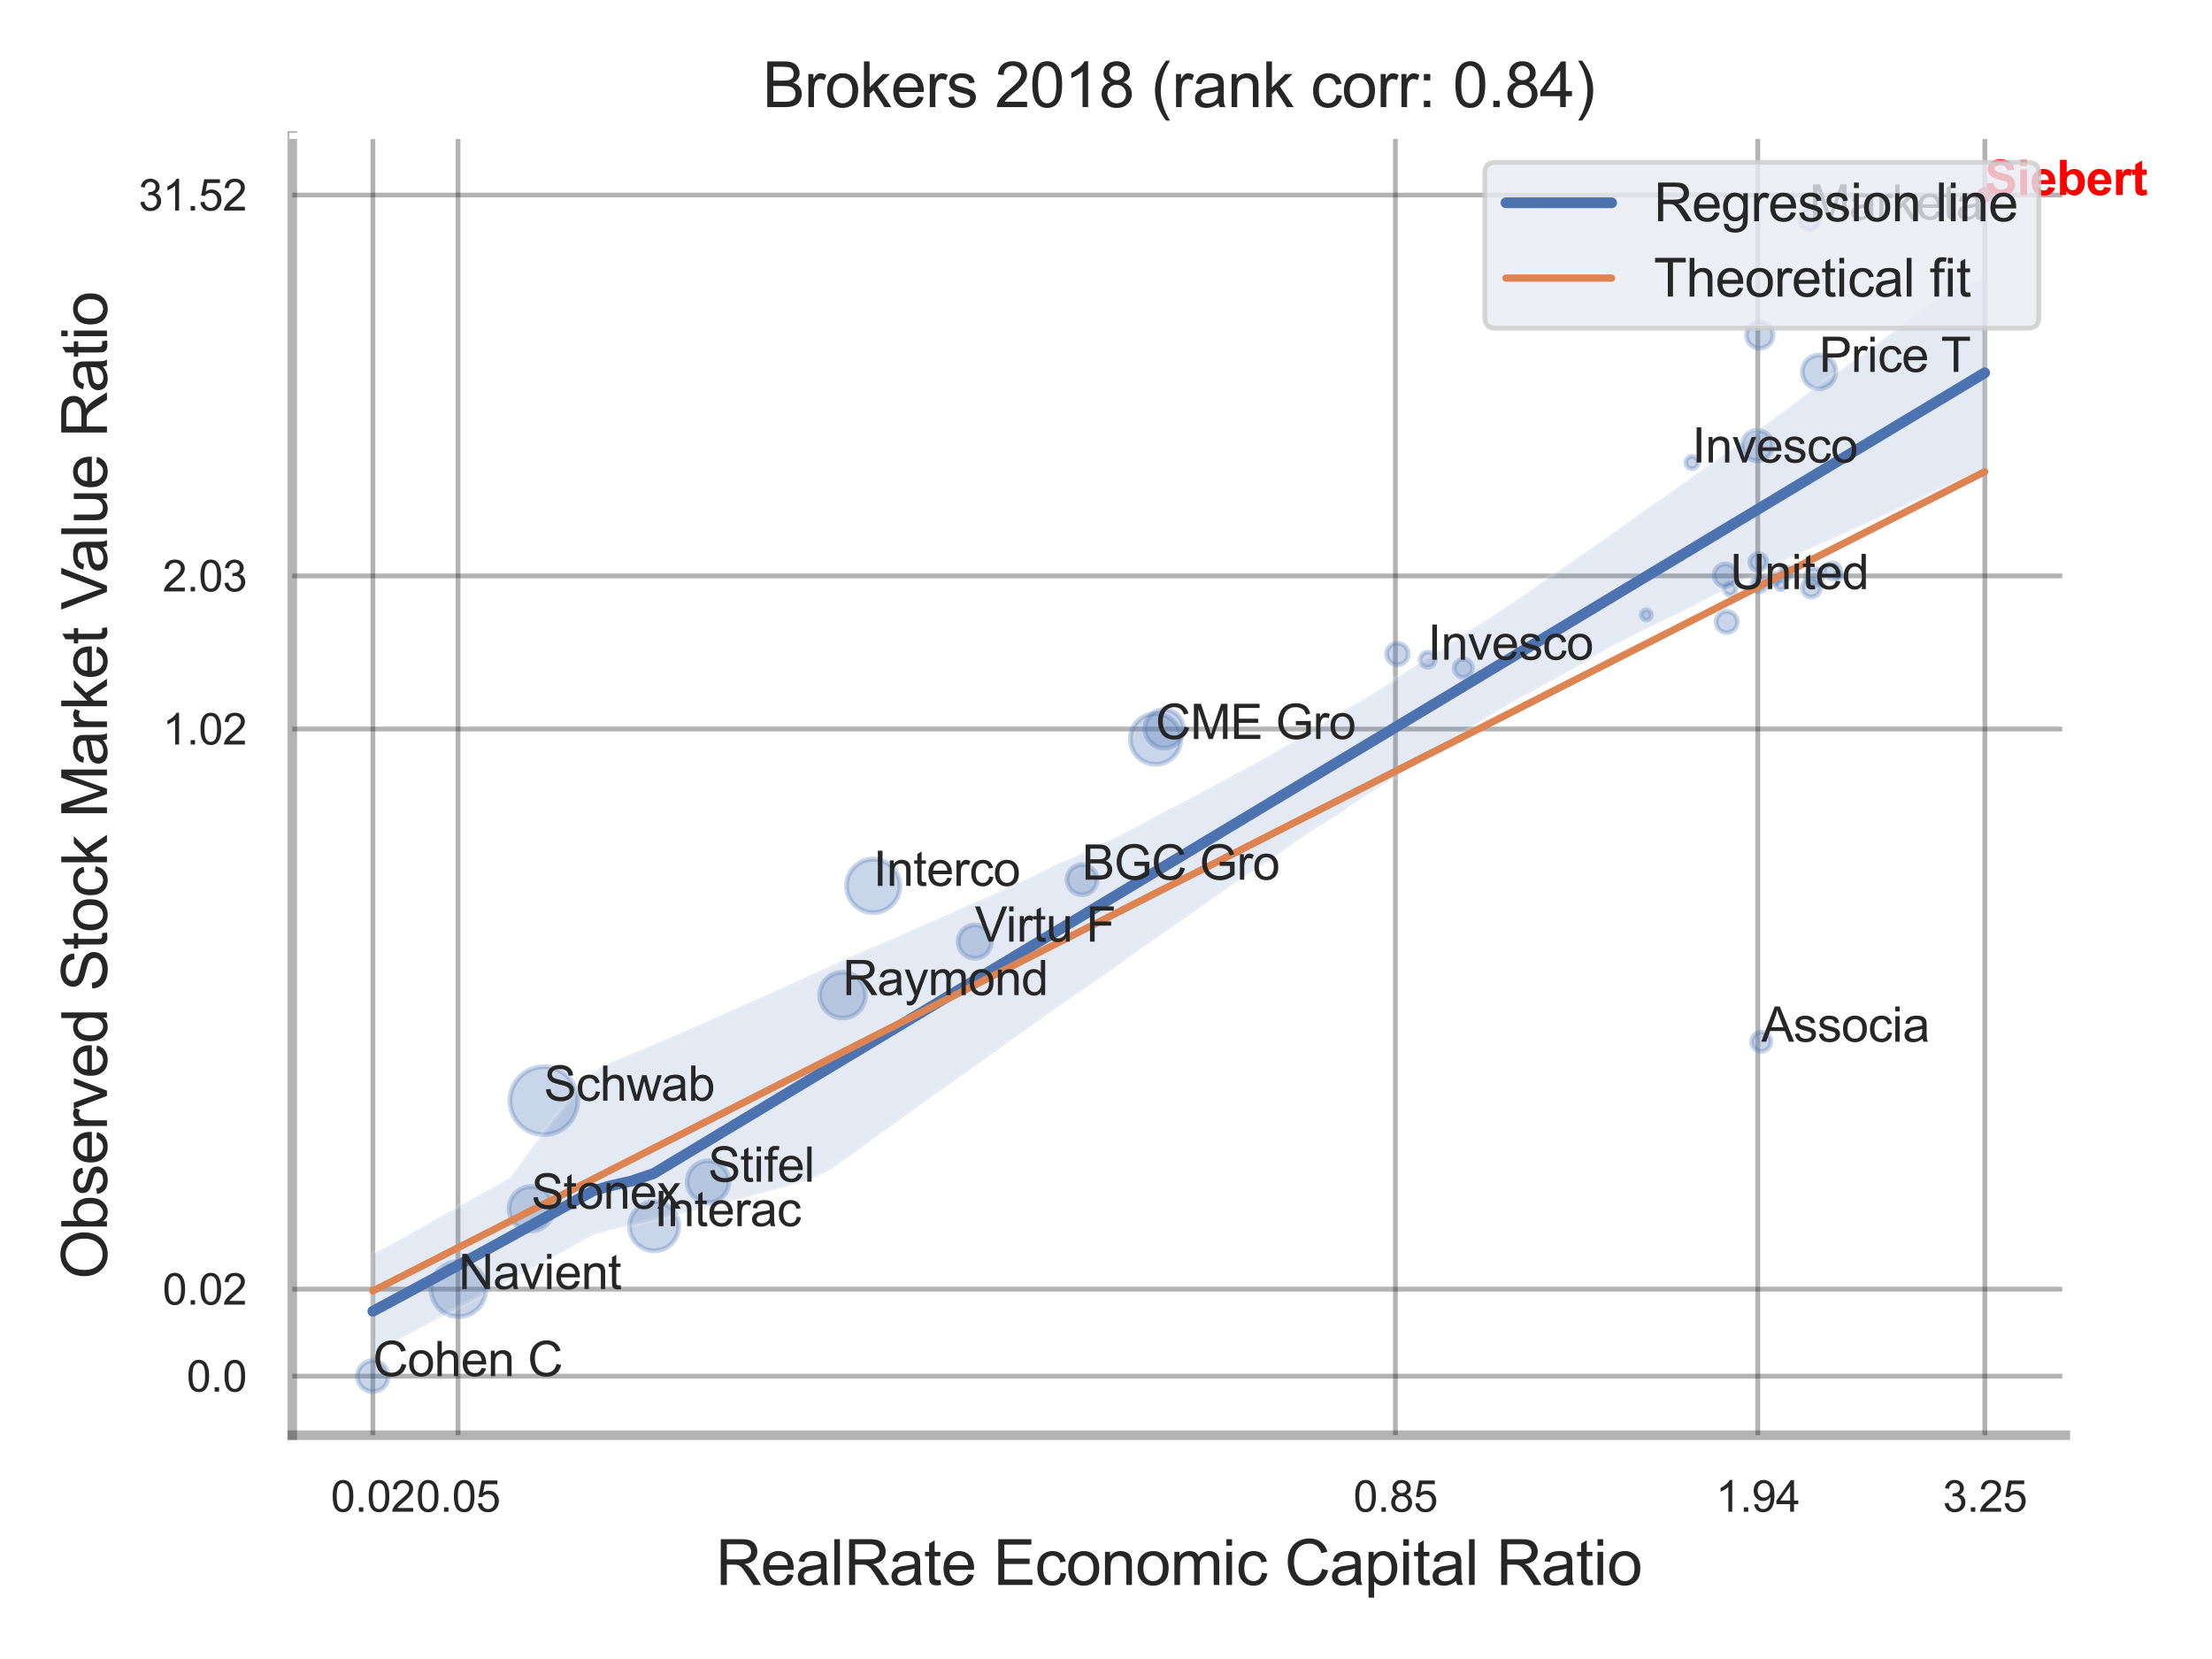 <?xml version="1.0" encoding="utf-8" standalone="no"?>
<!DOCTYPE svg PUBLIC "-//W3C//DTD SVG 1.1//EN"
  "http://www.w3.org/Graphics/SVG/1.1/DTD/svg11.dtd">
<svg xmlns:xlink="http://www.w3.org/1999/xlink" width="460.8pt" height="345.6pt" viewBox="0 0 460.8 345.6" xmlns="http://www.w3.org/2000/svg" version="1.1">
 <defs>
  <style type="text/css">*{stroke-linejoin: round; stroke-linecap: butt}</style>
 </defs>
 <g id="figure_1">
  <g id="patch_1">
   <path d="M 0 345.6 
L 460.8 345.6 
L 460.8 0 
L 0 0 
z
" style="fill: #ffffff"/>
  </g>
  <g id="axes_1">
   <g id="patch_2">
    <path d="M 60.885 298.98 
L 430.233 298.98 
L 430.233 28.32 
L 60.885 28.32 
z
" style="fill: #ffffff"/>
   </g>
   <g id="matplotlib.axis_1">
    <g id="xtick_1">
     <g id="line2d_1">
      <path d="M 77.679 298.98 
L 77.679 28.32 
" clip-path="url(#p0fc0d48ec3)" style="fill: none; stroke: #000000; stroke-opacity: 0.3; stroke-linecap: round"/>
     </g>
     <g id="text_1">
      <!-- 0.02 -->
      <g style="fill: #262626" transform="translate(68.921 314.922) scale(0.09 -0.09)">
       <defs>
        <path id="ArialMT-30" d="M 266 2259 
Q 266 3072 433 3567 
Q 600 4063 929 4331 
Q 1259 4600 1759 4600 
Q 2128 4600 2406 4451 
Q 2684 4303 2865 4023 
Q 3047 3744 3150 3342 
Q 3253 2941 3253 2259 
Q 3253 1453 3087 958 
Q 2922 463 2592 192 
Q 2263 -78 1759 -78 
Q 1097 -78 719 397 
Q 266 969 266 2259 
z
M 844 2259 
Q 844 1131 1108 757 
Q 1372 384 1759 384 
Q 2147 384 2411 759 
Q 2675 1134 2675 2259 
Q 2675 3391 2411 3762 
Q 2147 4134 1753 4134 
Q 1366 4134 1134 3806 
Q 844 3388 844 2259 
z
" transform="scale(0.016)"/>
        <path id="ArialMT-2e" d="M 581 0 
L 581 641 
L 1222 641 
L 1222 0 
L 581 0 
z
" transform="scale(0.016)"/>
        <path id="ArialMT-32" d="M 3222 541 
L 3222 0 
L 194 0 
Q 188 203 259 391 
Q 375 700 629 1000 
Q 884 1300 1366 1694 
Q 2113 2306 2375 2664 
Q 2638 3022 2638 3341 
Q 2638 3675 2398 3904 
Q 2159 4134 1775 4134 
Q 1369 4134 1125 3890 
Q 881 3647 878 3216 
L 300 3275 
Q 359 3922 746 4261 
Q 1134 4600 1788 4600 
Q 2447 4600 2831 4234 
Q 3216 3869 3216 3328 
Q 3216 3053 3103 2787 
Q 2991 2522 2730 2228 
Q 2469 1934 1863 1422 
Q 1356 997 1212 845 
Q 1069 694 975 541 
L 3222 541 
z
" transform="scale(0.016)"/>
       </defs>
       <use xlink:href="#ArialMT-30"/>
       <use xlink:href="#ArialMT-2e" x="55.615"/>
       <use xlink:href="#ArialMT-30" x="83.398"/>
       <use xlink:href="#ArialMT-32" x="139.014"/>
      </g>
     </g>
    </g>
    <g id="xtick_2">
     <g id="line2d_2">
      <path d="M 95.416 298.98 
L 95.416 28.32 
" clip-path="url(#p0fc0d48ec3)" style="fill: none; stroke: #000000; stroke-opacity: 0.3; stroke-linecap: round"/>
     </g>
     <g id="text_2">
      <!-- 0.05 -->
      <g style="fill: #262626" transform="translate(86.659 314.922) scale(0.09 -0.09)">
       <defs>
        <path id="ArialMT-35" d="M 266 1200 
L 856 1250 
Q 922 819 1161 601 
Q 1400 384 1738 384 
Q 2144 384 2425 690 
Q 2706 997 2706 1503 
Q 2706 1984 2436 2262 
Q 2166 2541 1728 2541 
Q 1456 2541 1237 2417 
Q 1019 2294 894 2097 
L 366 2166 
L 809 4519 
L 3088 4519 
L 3088 3981 
L 1259 3981 
L 1013 2750 
Q 1425 3038 1878 3038 
Q 2478 3038 2890 2622 
Q 3303 2206 3303 1553 
Q 3303 931 2941 478 
Q 2500 -78 1738 -78 
Q 1113 -78 717 272 
Q 322 622 266 1200 
z
" transform="scale(0.016)"/>
       </defs>
       <use xlink:href="#ArialMT-30"/>
       <use xlink:href="#ArialMT-2e" x="55.615"/>
       <use xlink:href="#ArialMT-30" x="83.398"/>
       <use xlink:href="#ArialMT-35" x="139.014"/>
      </g>
     </g>
    </g>
    <g id="xtick_3">
     <g id="line2d_3">
      <path d="M 290.692 298.98 
L 290.692 28.32 
" clip-path="url(#p0fc0d48ec3)" style="fill: none; stroke: #000000; stroke-opacity: 0.3; stroke-linecap: round"/>
     </g>
     <g id="text_3">
      <!-- 0.85 -->
      <g style="fill: #262626" transform="translate(281.935 314.922) scale(0.09 -0.09)">
       <defs>
        <path id="ArialMT-38" d="M 1131 2484 
Q 781 2613 612 2850 
Q 444 3088 444 3419 
Q 444 3919 803 4259 
Q 1163 4600 1759 4600 
Q 2359 4600 2725 4251 
Q 3091 3903 3091 3403 
Q 3091 3084 2923 2848 
Q 2756 2613 2416 2484 
Q 2838 2347 3058 2040 
Q 3278 1734 3278 1309 
Q 3278 722 2862 322 
Q 2447 -78 1769 -78 
Q 1091 -78 675 323 
Q 259 725 259 1325 
Q 259 1772 486 2073 
Q 713 2375 1131 2484 
z
M 1019 3438 
Q 1019 3113 1228 2906 
Q 1438 2700 1772 2700 
Q 2097 2700 2305 2904 
Q 2513 3109 2513 3406 
Q 2513 3716 2298 3927 
Q 2084 4138 1766 4138 
Q 1444 4138 1231 3931 
Q 1019 3725 1019 3438 
z
M 838 1322 
Q 838 1081 952 856 
Q 1066 631 1291 507 
Q 1516 384 1775 384 
Q 2178 384 2440 643 
Q 2703 903 2703 1303 
Q 2703 1709 2433 1975 
Q 2163 2241 1756 2241 
Q 1359 2241 1098 1978 
Q 838 1716 838 1322 
z
" transform="scale(0.016)"/>
       </defs>
       <use xlink:href="#ArialMT-30"/>
       <use xlink:href="#ArialMT-2e" x="55.615"/>
       <use xlink:href="#ArialMT-38" x="83.398"/>
       <use xlink:href="#ArialMT-35" x="139.014"/>
      </g>
     </g>
    </g>
    <g id="xtick_4">
     <g id="line2d_4">
      <path d="M 366.184 298.98 
L 366.184 28.32 
" clip-path="url(#p0fc0d48ec3)" style="fill: none; stroke: #000000; stroke-opacity: 0.3; stroke-linecap: round"/>
     </g>
     <g id="text_4">
      <!-- 1.94 -->
      <g style="fill: #262626" transform="translate(357.427 314.922) scale(0.09 -0.09)">
       <defs>
        <path id="ArialMT-31" d="M 2384 0 
L 1822 0 
L 1822 3584 
Q 1619 3391 1289 3197 
Q 959 3003 697 2906 
L 697 3450 
Q 1169 3672 1522 3987 
Q 1875 4303 2022 4600 
L 2384 4600 
L 2384 0 
z
" transform="scale(0.016)"/>
        <path id="ArialMT-39" d="M 350 1059 
L 891 1109 
Q 959 728 1153 556 
Q 1347 384 1650 384 
Q 1909 384 2104 503 
Q 2300 622 2425 820 
Q 2550 1019 2634 1356 
Q 2719 1694 2719 2044 
Q 2719 2081 2716 2156 
Q 2547 1888 2255 1720 
Q 1963 1553 1622 1553 
Q 1053 1553 659 1965 
Q 266 2378 266 3053 
Q 266 3750 677 4175 
Q 1088 4600 1706 4600 
Q 2153 4600 2523 4359 
Q 2894 4119 3086 3673 
Q 3278 3228 3278 2384 
Q 3278 1506 3087 986 
Q 2897 466 2520 194 
Q 2144 -78 1638 -78 
Q 1100 -78 759 220 
Q 419 519 350 1059 
z
M 2653 3081 
Q 2653 3566 2395 3850 
Q 2138 4134 1775 4134 
Q 1400 4134 1122 3828 
Q 844 3522 844 3034 
Q 844 2597 1108 2323 
Q 1372 2050 1759 2050 
Q 2150 2050 2401 2323 
Q 2653 2597 2653 3081 
z
" transform="scale(0.016)"/>
        <path id="ArialMT-34" d="M 2069 0 
L 2069 1097 
L 81 1097 
L 81 1613 
L 2172 4581 
L 2631 4581 
L 2631 1613 
L 3250 1613 
L 3250 1097 
L 2631 1097 
L 2631 0 
L 2069 0 
z
M 2069 1613 
L 2069 3678 
L 634 1613 
L 2069 1613 
z
" transform="scale(0.016)"/>
       </defs>
       <use xlink:href="#ArialMT-31"/>
       <use xlink:href="#ArialMT-2e" x="55.615"/>
       <use xlink:href="#ArialMT-39" x="83.398"/>
       <use xlink:href="#ArialMT-34" x="139.014"/>
      </g>
     </g>
    </g>
    <g id="xtick_5">
     <g id="line2d_5">
      <path d="M 413.481 298.98 
L 413.481 28.32 
" clip-path="url(#p0fc0d48ec3)" style="fill: none; stroke: #000000; stroke-opacity: 0.3; stroke-linecap: round"/>
     </g>
     <g id="text_5">
      <!-- 3.25 -->
      <g style="fill: #262626" transform="translate(404.723 314.922) scale(0.09 -0.09)">
       <defs>
        <path id="ArialMT-33" d="M 269 1209 
L 831 1284 
Q 928 806 1161 595 
Q 1394 384 1728 384 
Q 2125 384 2398 659 
Q 2672 934 2672 1341 
Q 2672 1728 2419 1979 
Q 2166 2231 1775 2231 
Q 1616 2231 1378 2169 
L 1441 2663 
Q 1497 2656 1531 2656 
Q 1891 2656 2178 2843 
Q 2466 3031 2466 3422 
Q 2466 3731 2256 3934 
Q 2047 4138 1716 4138 
Q 1388 4138 1169 3931 
Q 950 3725 888 3313 
L 325 3413 
Q 428 3978 793 4289 
Q 1159 4600 1703 4600 
Q 2078 4600 2393 4439 
Q 2709 4278 2876 4000 
Q 3044 3722 3044 3409 
Q 3044 3113 2884 2869 
Q 2725 2625 2413 2481 
Q 2819 2388 3044 2092 
Q 3269 1797 3269 1353 
Q 3269 753 2831 336 
Q 2394 -81 1725 -81 
Q 1122 -81 723 278 
Q 325 638 269 1209 
z
" transform="scale(0.016)"/>
       </defs>
       <use xlink:href="#ArialMT-33"/>
       <use xlink:href="#ArialMT-2e" x="55.615"/>
       <use xlink:href="#ArialMT-32" x="83.398"/>
       <use xlink:href="#ArialMT-35" x="139.014"/>
      </g>
     </g>
    </g>
    <g id="xtick_6"/>
    <g id="xtick_7"/>
    <g id="text_6">
     <!-- RealRate Economic Capital Ratio -->
     <g style="fill: #262626" transform="translate(149.101 330.174) scale(0.13 -0.13)">
      <defs>
       <path id="ArialMT-52" d="M 503 0 
L 503 4581 
L 2534 4581 
Q 3147 4581 3465 4457 
Q 3784 4334 3975 4021 
Q 4166 3709 4166 3331 
Q 4166 2844 3850 2509 
Q 3534 2175 2875 2084 
Q 3116 1969 3241 1856 
Q 3506 1613 3744 1247 
L 4541 0 
L 3778 0 
L 3172 953 
Q 2906 1366 2734 1584 
Q 2563 1803 2427 1890 
Q 2291 1978 2150 2013 
Q 2047 2034 1813 2034 
L 1109 2034 
L 1109 0 
L 503 0 
z
M 1109 2559 
L 2413 2559 
Q 2828 2559 3062 2645 
Q 3297 2731 3419 2920 
Q 3541 3109 3541 3331 
Q 3541 3656 3305 3865 
Q 3069 4075 2559 4075 
L 1109 4075 
L 1109 2559 
z
" transform="scale(0.016)"/>
       <path id="ArialMT-65" d="M 2694 1069 
L 3275 997 
Q 3138 488 2766 206 
Q 2394 -75 1816 -75 
Q 1088 -75 661 373 
Q 234 822 234 1631 
Q 234 2469 665 2931 
Q 1097 3394 1784 3394 
Q 2450 3394 2872 2941 
Q 3294 2488 3294 1666 
Q 3294 1616 3291 1516 
L 816 1516 
Q 847 969 1125 678 
Q 1403 388 1819 388 
Q 2128 388 2347 550 
Q 2566 713 2694 1069 
z
M 847 1978 
L 2700 1978 
Q 2663 2397 2488 2606 
Q 2219 2931 1791 2931 
Q 1403 2931 1139 2672 
Q 875 2413 847 1978 
z
" transform="scale(0.016)"/>
       <path id="ArialMT-61" d="M 2588 409 
Q 2275 144 1986 34 
Q 1697 -75 1366 -75 
Q 819 -75 525 192 
Q 231 459 231 875 
Q 231 1119 342 1320 
Q 453 1522 633 1644 
Q 813 1766 1038 1828 
Q 1203 1872 1538 1913 
Q 2219 1994 2541 2106 
Q 2544 2222 2544 2253 
Q 2544 2597 2384 2738 
Q 2169 2928 1744 2928 
Q 1347 2928 1158 2789 
Q 969 2650 878 2297 
L 328 2372 
Q 403 2725 575 2942 
Q 747 3159 1072 3276 
Q 1397 3394 1825 3394 
Q 2250 3394 2515 3294 
Q 2781 3194 2906 3042 
Q 3031 2891 3081 2659 
Q 3109 2516 3109 2141 
L 3109 1391 
Q 3109 606 3145 398 
Q 3181 191 3288 0 
L 2700 0 
Q 2613 175 2588 409 
z
M 2541 1666 
Q 2234 1541 1622 1453 
Q 1275 1403 1131 1340 
Q 988 1278 909 1158 
Q 831 1038 831 891 
Q 831 666 1001 516 
Q 1172 366 1500 366 
Q 1825 366 2078 508 
Q 2331 650 2450 897 
Q 2541 1088 2541 1459 
L 2541 1666 
z
" transform="scale(0.016)"/>
       <path id="ArialMT-6c" d="M 409 0 
L 409 4581 
L 972 4581 
L 972 0 
L 409 0 
z
" transform="scale(0.016)"/>
       <path id="ArialMT-74" d="M 1650 503 
L 1731 6 
Q 1494 -44 1306 -44 
Q 1000 -44 831 53 
Q 663 150 594 308 
Q 525 466 525 972 
L 525 2881 
L 113 2881 
L 113 3319 
L 525 3319 
L 525 4141 
L 1084 4478 
L 1084 3319 
L 1650 3319 
L 1650 2881 
L 1084 2881 
L 1084 941 
Q 1084 700 1114 631 
Q 1144 563 1211 522 
Q 1278 481 1403 481 
Q 1497 481 1650 503 
z
" transform="scale(0.016)"/>
       <path id="ArialMT-20" transform="scale(0.016)"/>
       <path id="ArialMT-45" d="M 506 0 
L 506 4581 
L 3819 4581 
L 3819 4041 
L 1113 4041 
L 1113 2638 
L 3647 2638 
L 3647 2100 
L 1113 2100 
L 1113 541 
L 3925 541 
L 3925 0 
L 506 0 
z
" transform="scale(0.016)"/>
       <path id="ArialMT-63" d="M 2588 1216 
L 3141 1144 
Q 3050 572 2676 248 
Q 2303 -75 1759 -75 
Q 1078 -75 664 370 
Q 250 816 250 1647 
Q 250 2184 428 2587 
Q 606 2991 970 3192 
Q 1334 3394 1763 3394 
Q 2303 3394 2647 3120 
Q 2991 2847 3088 2344 
L 2541 2259 
Q 2463 2594 2264 2762 
Q 2066 2931 1784 2931 
Q 1359 2931 1093 2626 
Q 828 2322 828 1663 
Q 828 994 1084 691 
Q 1341 388 1753 388 
Q 2084 388 2306 591 
Q 2528 794 2588 1216 
z
" transform="scale(0.016)"/>
       <path id="ArialMT-6f" d="M 213 1659 
Q 213 2581 725 3025 
Q 1153 3394 1769 3394 
Q 2453 3394 2887 2945 
Q 3322 2497 3322 1706 
Q 3322 1066 3130 698 
Q 2938 331 2570 128 
Q 2203 -75 1769 -75 
Q 1072 -75 642 372 
Q 213 819 213 1659 
z
M 791 1659 
Q 791 1022 1069 705 
Q 1347 388 1769 388 
Q 2188 388 2466 706 
Q 2744 1025 2744 1678 
Q 2744 2294 2464 2611 
Q 2184 2928 1769 2928 
Q 1347 2928 1069 2612 
Q 791 2297 791 1659 
z
" transform="scale(0.016)"/>
       <path id="ArialMT-6e" d="M 422 0 
L 422 3319 
L 928 3319 
L 928 2847 
Q 1294 3394 1984 3394 
Q 2284 3394 2536 3286 
Q 2788 3178 2913 3003 
Q 3038 2828 3088 2588 
Q 3119 2431 3119 2041 
L 3119 0 
L 2556 0 
L 2556 2019 
Q 2556 2363 2490 2533 
Q 2425 2703 2258 2804 
Q 2091 2906 1866 2906 
Q 1506 2906 1245 2678 
Q 984 2450 984 1813 
L 984 0 
L 422 0 
z
" transform="scale(0.016)"/>
       <path id="ArialMT-6d" d="M 422 0 
L 422 3319 
L 925 3319 
L 925 2853 
Q 1081 3097 1340 3245 
Q 1600 3394 1931 3394 
Q 2300 3394 2536 3241 
Q 2772 3088 2869 2813 
Q 3263 3394 3894 3394 
Q 4388 3394 4653 3120 
Q 4919 2847 4919 2278 
L 4919 0 
L 4359 0 
L 4359 2091 
Q 4359 2428 4304 2576 
Q 4250 2725 4106 2815 
Q 3963 2906 3769 2906 
Q 3419 2906 3187 2673 
Q 2956 2441 2956 1928 
L 2956 0 
L 2394 0 
L 2394 2156 
Q 2394 2531 2256 2718 
Q 2119 2906 1806 2906 
Q 1569 2906 1367 2781 
Q 1166 2656 1075 2415 
Q 984 2175 984 1722 
L 984 0 
L 422 0 
z
" transform="scale(0.016)"/>
       <path id="ArialMT-69" d="M 425 3934 
L 425 4581 
L 988 4581 
L 988 3934 
L 425 3934 
z
M 425 0 
L 425 3319 
L 988 3319 
L 988 0 
L 425 0 
z
" transform="scale(0.016)"/>
       <path id="ArialMT-43" d="M 3763 1606 
L 4369 1453 
Q 4178 706 3683 314 
Q 3188 -78 2472 -78 
Q 1731 -78 1267 223 
Q 803 525 561 1097 
Q 319 1669 319 2325 
Q 319 3041 592 3573 
Q 866 4106 1370 4382 
Q 1875 4659 2481 4659 
Q 3169 4659 3637 4309 
Q 4106 3959 4291 3325 
L 3694 3184 
Q 3534 3684 3231 3912 
Q 2928 4141 2469 4141 
Q 1941 4141 1586 3887 
Q 1231 3634 1087 3207 
Q 944 2781 944 2328 
Q 944 1744 1114 1308 
Q 1284 872 1643 656 
Q 2003 441 2422 441 
Q 2931 441 3284 734 
Q 3638 1028 3763 1606 
z
" transform="scale(0.016)"/>
       <path id="ArialMT-70" d="M 422 -1272 
L 422 3319 
L 934 3319 
L 934 2888 
Q 1116 3141 1344 3267 
Q 1572 3394 1897 3394 
Q 2322 3394 2647 3175 
Q 2972 2956 3137 2557 
Q 3303 2159 3303 1684 
Q 3303 1175 3120 767 
Q 2938 359 2589 142 
Q 2241 -75 1856 -75 
Q 1575 -75 1351 44 
Q 1128 163 984 344 
L 984 -1272 
L 422 -1272 
z
M 931 1641 
Q 931 1000 1190 694 
Q 1450 388 1819 388 
Q 2194 388 2461 705 
Q 2728 1022 2728 1688 
Q 2728 2322 2467 2637 
Q 2206 2953 1844 2953 
Q 1484 2953 1207 2617 
Q 931 2281 931 1641 
z
" transform="scale(0.016)"/>
      </defs>
      <use xlink:href="#ArialMT-52"/>
      <use xlink:href="#ArialMT-65" x="72.217"/>
      <use xlink:href="#ArialMT-61" x="127.832"/>
      <use xlink:href="#ArialMT-6c" x="183.447"/>
      <use xlink:href="#ArialMT-52" x="205.664"/>
      <use xlink:href="#ArialMT-61" x="277.881"/>
      <use xlink:href="#ArialMT-74" x="333.496"/>
      <use xlink:href="#ArialMT-65" x="361.279"/>
      <use xlink:href="#ArialMT-20" x="416.895"/>
      <use xlink:href="#ArialMT-45" x="444.678"/>
      <use xlink:href="#ArialMT-63" x="511.377"/>
      <use xlink:href="#ArialMT-6f" x="561.377"/>
      <use xlink:href="#ArialMT-6e" x="616.992"/>
      <use xlink:href="#ArialMT-6f" x="672.607"/>
      <use xlink:href="#ArialMT-6d" x="728.223"/>
      <use xlink:href="#ArialMT-69" x="811.523"/>
      <use xlink:href="#ArialMT-63" x="833.74"/>
      <use xlink:href="#ArialMT-20" x="883.74"/>
      <use xlink:href="#ArialMT-43" x="911.523"/>
      <use xlink:href="#ArialMT-61" x="983.74"/>
      <use xlink:href="#ArialMT-70" x="1039.355"/>
      <use xlink:href="#ArialMT-69" x="1094.971"/>
      <use xlink:href="#ArialMT-74" x="1117.188"/>
      <use xlink:href="#ArialMT-61" x="1144.971"/>
      <use xlink:href="#ArialMT-6c" x="1200.586"/>
      <use xlink:href="#ArialMT-20" x="1222.803"/>
      <use xlink:href="#ArialMT-52" x="1250.586"/>
      <use xlink:href="#ArialMT-61" x="1322.803"/>
      <use xlink:href="#ArialMT-74" x="1378.418"/>
      <use xlink:href="#ArialMT-69" x="1406.201"/>
      <use xlink:href="#ArialMT-6f" x="1428.418"/>
     </g>
    </g>
   </g>
   <g id="matplotlib.axis_2">
    <g id="ytick_1">
     <g id="line2d_6">
      <path d="M 60.885 286.673 
L 430.233 286.673 
" clip-path="url(#p0fc0d48ec3)" style="fill: none; stroke: #000000; stroke-opacity: 0.3; stroke-linecap: round"/>
     </g>
     <g id="text_7">
      <!-- 0.0 -->
      <g style="fill: #262626" transform="translate(38.875 289.894) scale(0.09 -0.09)">
       <use xlink:href="#ArialMT-30"/>
       <use xlink:href="#ArialMT-2e" x="55.615"/>
       <use xlink:href="#ArialMT-30" x="83.398"/>
      </g>
     </g>
    </g>
    <g id="ytick_2">
     <g id="line2d_7">
      <path d="M 60.885 268.555 
L 430.233 268.555 
" clip-path="url(#p0fc0d48ec3)" style="fill: none; stroke: #000000; stroke-opacity: 0.3; stroke-linecap: round"/>
     </g>
     <g id="text_8">
      <!-- 0.02 -->
      <g style="fill: #262626" transform="translate(33.87 271.776) scale(0.09 -0.09)">
       <use xlink:href="#ArialMT-30"/>
       <use xlink:href="#ArialMT-2e" x="55.615"/>
       <use xlink:href="#ArialMT-30" x="83.398"/>
       <use xlink:href="#ArialMT-32" x="139.014"/>
      </g>
     </g>
    </g>
    <g id="ytick_3">
     <g id="line2d_8">
      <path d="M 60.885 151.873 
L 430.233 151.873 
" clip-path="url(#p0fc0d48ec3)" style="fill: none; stroke: #000000; stroke-opacity: 0.3; stroke-linecap: round"/>
     </g>
     <g id="text_9">
      <!-- 1.02 -->
      <g style="fill: #262626" transform="translate(33.87 155.095) scale(0.09 -0.09)">
       <use xlink:href="#ArialMT-31"/>
       <use xlink:href="#ArialMT-2e" x="55.615"/>
       <use xlink:href="#ArialMT-30" x="83.398"/>
       <use xlink:href="#ArialMT-32" x="139.014"/>
      </g>
     </g>
    </g>
    <g id="ytick_4">
     <g id="line2d_9">
      <path d="M 60.885 119.973 
L 430.233 119.973 
" clip-path="url(#p0fc0d48ec3)" style="fill: none; stroke: #000000; stroke-opacity: 0.3; stroke-linecap: round"/>
     </g>
     <g id="text_10">
      <!-- 2.03 -->
      <g style="fill: #262626" transform="translate(33.87 123.194) scale(0.09 -0.09)">
       <use xlink:href="#ArialMT-32"/>
       <use xlink:href="#ArialMT-2e" x="55.615"/>
       <use xlink:href="#ArialMT-30" x="83.398"/>
       <use xlink:href="#ArialMT-33" x="139.014"/>
      </g>
     </g>
    </g>
    <g id="ytick_5">
     <g id="line2d_10">
      <path d="M 60.885 40.629 
L 430.233 40.629 
" clip-path="url(#p0fc0d48ec3)" style="fill: none; stroke: #000000; stroke-opacity: 0.3; stroke-linecap: round"/>
     </g>
     <g id="text_11">
      <!-- 31.52 -->
      <g style="fill: #262626" transform="translate(28.865 43.85) scale(0.09 -0.09)">
       <use xlink:href="#ArialMT-33"/>
       <use xlink:href="#ArialMT-31" x="55.615"/>
       <use xlink:href="#ArialMT-2e" x="111.23"/>
       <use xlink:href="#ArialMT-35" x="139.014"/>
       <use xlink:href="#ArialMT-32" x="194.629"/>
      </g>
     </g>
    </g>
    <g id="ytick_6"/>
    <g id="ytick_7"/>
    <g id="ytick_8"/>
    <g id="text_12">
     <!-- Observed Stock Market Value Ratio -->
     <g style="fill: #262626" transform="translate(22.282 266.489) rotate(-90) scale(0.13 -0.13)">
      <defs>
       <path id="ArialMT-4f" d="M 309 2231 
Q 309 3372 921 4017 
Q 1534 4663 2503 4663 
Q 3138 4663 3647 4359 
Q 4156 4056 4423 3514 
Q 4691 2972 4691 2284 
Q 4691 1588 4409 1038 
Q 4128 488 3612 205 
Q 3097 -78 2500 -78 
Q 1853 -78 1343 234 
Q 834 547 571 1087 
Q 309 1628 309 2231 
z
M 934 2222 
Q 934 1394 1379 917 
Q 1825 441 2497 441 
Q 3181 441 3623 922 
Q 4066 1403 4066 2288 
Q 4066 2847 3877 3264 
Q 3688 3681 3323 3911 
Q 2959 4141 2506 4141 
Q 1863 4141 1398 3698 
Q 934 3256 934 2222 
z
" transform="scale(0.016)"/>
       <path id="ArialMT-62" d="M 941 0 
L 419 0 
L 419 4581 
L 981 4581 
L 981 2947 
Q 1338 3394 1891 3394 
Q 2197 3394 2470 3270 
Q 2744 3147 2920 2923 
Q 3097 2700 3197 2384 
Q 3297 2069 3297 1709 
Q 3297 856 2875 390 
Q 2453 -75 1863 -75 
Q 1275 -75 941 416 
L 941 0 
z
M 934 1684 
Q 934 1088 1097 822 
Q 1363 388 1816 388 
Q 2184 388 2453 708 
Q 2722 1028 2722 1663 
Q 2722 2313 2464 2622 
Q 2206 2931 1841 2931 
Q 1472 2931 1203 2611 
Q 934 2291 934 1684 
z
" transform="scale(0.016)"/>
       <path id="ArialMT-73" d="M 197 991 
L 753 1078 
Q 800 744 1014 566 
Q 1228 388 1613 388 
Q 2000 388 2187 545 
Q 2375 703 2375 916 
Q 2375 1106 2209 1216 
Q 2094 1291 1634 1406 
Q 1016 1563 777 1677 
Q 538 1791 414 1992 
Q 291 2194 291 2438 
Q 291 2659 392 2848 
Q 494 3038 669 3163 
Q 800 3259 1026 3326 
Q 1253 3394 1513 3394 
Q 1903 3394 2198 3281 
Q 2494 3169 2634 2976 
Q 2775 2784 2828 2463 
L 2278 2388 
Q 2241 2644 2061 2787 
Q 1881 2931 1553 2931 
Q 1166 2931 1000 2803 
Q 834 2675 834 2503 
Q 834 2394 903 2306 
Q 972 2216 1119 2156 
Q 1203 2125 1616 2013 
Q 2213 1853 2448 1751 
Q 2684 1650 2818 1456 
Q 2953 1263 2953 975 
Q 2953 694 2789 445 
Q 2625 197 2315 61 
Q 2006 -75 1616 -75 
Q 969 -75 630 194 
Q 291 463 197 991 
z
" transform="scale(0.016)"/>
       <path id="ArialMT-72" d="M 416 0 
L 416 3319 
L 922 3319 
L 922 2816 
Q 1116 3169 1280 3281 
Q 1444 3394 1641 3394 
Q 1925 3394 2219 3213 
L 2025 2691 
Q 1819 2813 1613 2813 
Q 1428 2813 1281 2702 
Q 1134 2591 1072 2394 
Q 978 2094 978 1738 
L 978 0 
L 416 0 
z
" transform="scale(0.016)"/>
       <path id="ArialMT-76" d="M 1344 0 
L 81 3319 
L 675 3319 
L 1388 1331 
Q 1503 1009 1600 663 
Q 1675 925 1809 1294 
L 2547 3319 
L 3125 3319 
L 1869 0 
L 1344 0 
z
" transform="scale(0.016)"/>
       <path id="ArialMT-64" d="M 2575 0 
L 2575 419 
Q 2259 -75 1647 -75 
Q 1250 -75 917 144 
Q 584 363 401 755 
Q 219 1147 219 1656 
Q 219 2153 384 2558 
Q 550 2963 881 3178 
Q 1213 3394 1622 3394 
Q 1922 3394 2156 3267 
Q 2391 3141 2538 2938 
L 2538 4581 
L 3097 4581 
L 3097 0 
L 2575 0 
z
M 797 1656 
Q 797 1019 1065 703 
Q 1334 388 1700 388 
Q 2069 388 2326 689 
Q 2584 991 2584 1609 
Q 2584 2291 2321 2609 
Q 2059 2928 1675 2928 
Q 1300 2928 1048 2622 
Q 797 2316 797 1656 
z
" transform="scale(0.016)"/>
       <path id="ArialMT-53" d="M 288 1472 
L 859 1522 
Q 900 1178 1048 958 
Q 1197 738 1509 602 
Q 1822 466 2213 466 
Q 2559 466 2825 569 
Q 3091 672 3220 851 
Q 3350 1031 3350 1244 
Q 3350 1459 3225 1620 
Q 3100 1781 2813 1891 
Q 2628 1963 1997 2114 
Q 1366 2266 1113 2400 
Q 784 2572 623 2826 
Q 463 3081 463 3397 
Q 463 3744 659 4045 
Q 856 4347 1234 4503 
Q 1613 4659 2075 4659 
Q 2584 4659 2973 4495 
Q 3363 4331 3572 4012 
Q 3781 3694 3797 3291 
L 3216 3247 
Q 3169 3681 2898 3903 
Q 2628 4125 2100 4125 
Q 1550 4125 1298 3923 
Q 1047 3722 1047 3438 
Q 1047 3191 1225 3031 
Q 1400 2872 2139 2705 
Q 2878 2538 3153 2413 
Q 3553 2228 3743 1945 
Q 3934 1663 3934 1294 
Q 3934 928 3725 604 
Q 3516 281 3123 101 
Q 2731 -78 2241 -78 
Q 1619 -78 1198 103 
Q 778 284 539 648 
Q 300 1013 288 1472 
z
" transform="scale(0.016)"/>
       <path id="ArialMT-6b" d="M 425 0 
L 425 4581 
L 988 4581 
L 988 1969 
L 2319 3319 
L 3047 3319 
L 1778 2088 
L 3175 0 
L 2481 0 
L 1384 1697 
L 988 1316 
L 988 0 
L 425 0 
z
" transform="scale(0.016)"/>
       <path id="ArialMT-4d" d="M 475 0 
L 475 4581 
L 1388 4581 
L 2472 1338 
Q 2622 884 2691 659 
Q 2769 909 2934 1394 
L 4031 4581 
L 4847 4581 
L 4847 0 
L 4263 0 
L 4263 3834 
L 2931 0 
L 2384 0 
L 1059 3900 
L 1059 0 
L 475 0 
z
" transform="scale(0.016)"/>
       <path id="ArialMT-56" d="M 1803 0 
L 28 4581 
L 684 4581 
L 1875 1253 
Q 2019 853 2116 503 
Q 2222 878 2363 1253 
L 3600 4581 
L 4219 4581 
L 2425 0 
L 1803 0 
z
" transform="scale(0.016)"/>
       <path id="ArialMT-75" d="M 2597 0 
L 2597 488 
Q 2209 -75 1544 -75 
Q 1250 -75 995 37 
Q 741 150 617 320 
Q 494 491 444 738 
Q 409 903 409 1263 
L 409 3319 
L 972 3319 
L 972 1478 
Q 972 1038 1006 884 
Q 1059 663 1231 536 
Q 1403 409 1656 409 
Q 1909 409 2131 539 
Q 2353 669 2445 892 
Q 2538 1116 2538 1541 
L 2538 3319 
L 3100 3319 
L 3100 0 
L 2597 0 
z
" transform="scale(0.016)"/>
      </defs>
      <use xlink:href="#ArialMT-4f"/>
      <use xlink:href="#ArialMT-62" x="77.783"/>
      <use xlink:href="#ArialMT-73" x="133.398"/>
      <use xlink:href="#ArialMT-65" x="183.398"/>
      <use xlink:href="#ArialMT-72" x="239.014"/>
      <use xlink:href="#ArialMT-76" x="272.314"/>
      <use xlink:href="#ArialMT-65" x="322.314"/>
      <use xlink:href="#ArialMT-64" x="377.93"/>
      <use xlink:href="#ArialMT-20" x="433.545"/>
      <use xlink:href="#ArialMT-53" x="461.328"/>
      <use xlink:href="#ArialMT-74" x="528.027"/>
      <use xlink:href="#ArialMT-6f" x="555.811"/>
      <use xlink:href="#ArialMT-63" x="611.426"/>
      <use xlink:href="#ArialMT-6b" x="661.426"/>
      <use xlink:href="#ArialMT-20" x="711.426"/>
      <use xlink:href="#ArialMT-4d" x="739.209"/>
      <use xlink:href="#ArialMT-61" x="822.51"/>
      <use xlink:href="#ArialMT-72" x="878.125"/>
      <use xlink:href="#ArialMT-6b" x="911.426"/>
      <use xlink:href="#ArialMT-65" x="961.426"/>
      <use xlink:href="#ArialMT-74" x="1017.041"/>
      <use xlink:href="#ArialMT-20" x="1044.824"/>
      <use xlink:href="#ArialMT-56" x="1072.607"/>
      <use xlink:href="#ArialMT-61" x="1131.932"/>
      <use xlink:href="#ArialMT-6c" x="1187.547"/>
      <use xlink:href="#ArialMT-75" x="1209.764"/>
      <use xlink:href="#ArialMT-65" x="1265.379"/>
      <use xlink:href="#ArialMT-20" x="1320.994"/>
      <use xlink:href="#ArialMT-52" x="1348.777"/>
      <use xlink:href="#ArialMT-61" x="1420.994"/>
      <use xlink:href="#ArialMT-74" x="1476.609"/>
      <use xlink:href="#ArialMT-69" x="1504.393"/>
      <use xlink:href="#ArialMT-6f" x="1526.609"/>
     </g>
    </g>
   </g>
   <g id="PathCollection_1">
    <path d="M 413.444 41.774 
C 413.749 41.774 414.042 41.652 414.258 41.437 
C 414.474 41.221 414.595 40.928 414.595 40.623 
C 414.595 40.318 414.474 40.025 414.258 39.809 
C 414.042 39.593 413.749 39.472 413.444 39.472 
C 413.139 39.472 412.846 39.593 412.63 39.809 
C 412.415 40.025 412.293 40.318 412.293 40.623 
C 412.293 40.928 412.415 41.221 412.63 41.437 
C 412.846 41.652 413.139 41.774 413.444 41.774 
z
" clip-path="url(#p0fc0d48ec3)" style="fill: #4c72b0; fill-opacity: 0.3; stroke: #4c72b0; stroke-opacity: 0.3"/>
    <path d="M 113.298 236.367 
C 115.173 236.367 116.972 235.622 118.298 234.296 
C 119.624 232.97 120.369 231.171 120.369 229.296 
C 120.369 227.42 119.624 225.622 118.298 224.296 
C 116.972 222.97 115.173 222.225 113.298 222.225 
C 111.423 222.225 109.624 222.97 108.298 224.296 
C 106.972 225.622 106.227 227.42 106.227 229.296 
C 106.227 231.171 106.972 232.97 108.298 234.296 
C 109.624 235.622 111.423 236.367 113.298 236.367 
z
" clip-path="url(#p0fc0d48ec3)" style="fill: #4c72b0; fill-opacity: 0.3; stroke: #4c72b0; stroke-opacity: 0.3"/>
    <path d="M 366.586 72.554 
C 367.321 72.554 368.026 72.262 368.546 71.743 
C 369.066 71.223 369.358 70.518 369.358 69.783 
C 369.358 69.048 369.066 68.343 368.546 67.823 
C 368.026 67.303 367.321 67.011 366.586 67.011 
C 365.851 67.011 365.146 67.303 364.626 67.823 
C 364.107 68.343 363.815 69.048 363.815 69.783 
C 363.815 70.518 364.107 71.223 364.626 71.743 
C 365.146 72.262 365.851 72.554 366.586 72.554 
z
" clip-path="url(#p0fc0d48ec3)" style="fill: #4c72b0; fill-opacity: 0.3; stroke: #4c72b0; stroke-opacity: 0.3"/>
    <path d="M 175.537 212.077 
C 176.803 212.077 178.017 211.574 178.912 210.679 
C 179.807 209.784 180.309 208.57 180.309 207.304 
C 180.309 206.039 179.807 204.825 178.912 203.93 
C 178.017 203.035 176.803 202.532 175.537 202.532 
C 174.272 202.532 173.058 203.035 172.163 203.93 
C 171.268 204.825 170.765 206.039 170.765 207.304 
C 170.765 208.57 171.268 209.784 172.163 210.679 
C 173.058 211.574 174.272 212.077 175.537 212.077 
z
" clip-path="url(#p0fc0d48ec3)" style="fill: #4c72b0; fill-opacity: 0.3; stroke: #4c72b0; stroke-opacity: 0.3"/>
    <path d="M 147.501 250.52 
C 148.654 250.52 149.761 250.061 150.576 249.246 
C 151.392 248.43 151.85 247.324 151.85 246.17 
C 151.85 245.017 151.392 243.91 150.576 243.094 
C 149.761 242.279 148.654 241.82 147.501 241.82 
C 146.347 241.82 145.241 242.279 144.425 243.094 
C 143.609 243.91 143.151 245.017 143.151 246.17 
C 143.151 247.324 143.609 248.43 144.425 249.246 
C 145.241 250.061 146.347 250.52 147.501 250.52 
z
" clip-path="url(#p0fc0d48ec3)" style="fill: #4c72b0; fill-opacity: 0.3; stroke: #4c72b0; stroke-opacity: 0.3"/>
    <path d="M 291.106 138.49 
C 291.703 138.49 292.275 138.253 292.698 137.831 
C 293.12 137.409 293.357 136.836 293.357 136.239 
C 293.357 135.642 293.12 135.07 292.698 134.647 
C 292.275 134.225 291.703 133.988 291.106 133.988 
C 290.509 133.988 289.936 134.225 289.514 134.647 
C 289.092 135.07 288.855 135.642 288.855 136.239 
C 288.855 136.836 289.092 137.409 289.514 137.831 
C 289.936 138.253 290.509 138.49 291.106 138.49 
z
" clip-path="url(#p0fc0d48ec3)" style="fill: #4c72b0; fill-opacity: 0.3; stroke: #4c72b0; stroke-opacity: 0.3"/>
    <path d="M 110.668 256.414 
C 111.894 256.414 113.07 255.927 113.937 255.06 
C 114.803 254.193 115.29 253.018 115.29 251.792 
C 115.29 250.566 114.803 249.39 113.937 248.523 
C 113.07 247.656 111.894 247.169 110.668 247.169 
C 109.442 247.169 108.266 247.656 107.399 248.523 
C 106.532 249.39 106.045 250.566 106.045 251.792 
C 106.045 253.018 106.532 254.193 107.399 255.06 
C 108.266 255.927 109.442 256.414 110.668 256.414 
z
" clip-path="url(#p0fc0d48ec3)" style="fill: #4c72b0; fill-opacity: 0.3; stroke: #4c72b0; stroke-opacity: 0.3"/>
    <path d="M 304.848 141.11 
C 305.352 141.11 305.835 140.91 306.192 140.554 
C 306.548 140.197 306.748 139.714 306.748 139.21 
C 306.748 138.706 306.548 138.223 306.192 137.866 
C 305.835 137.51 305.352 137.31 304.848 137.31 
C 304.344 137.31 303.861 137.51 303.505 137.866 
C 303.148 138.223 302.948 138.706 302.948 139.21 
C 302.948 139.714 303.148 140.197 303.505 140.554 
C 303.861 140.91 304.344 141.11 304.848 141.11 
z
" clip-path="url(#p0fc0d48ec3)" style="fill: #4c72b0; fill-opacity: 0.3; stroke: #4c72b0; stroke-opacity: 0.3"/>
    <path d="M 225.412 186.387 
C 226.244 186.387 227.042 186.057 227.631 185.468 
C 228.219 184.88 228.55 184.082 228.55 183.249 
C 228.55 182.417 228.219 181.619 227.631 181.031 
C 227.042 180.442 226.244 180.112 225.412 180.112 
C 224.58 180.112 223.782 180.442 223.193 181.031 
C 222.605 181.619 222.274 182.417 222.274 183.249 
C 222.274 184.082 222.605 184.88 223.193 185.468 
C 223.782 186.057 224.58 186.387 225.412 186.387 
z
" clip-path="url(#p0fc0d48ec3)" style="fill: #4c72b0; fill-opacity: 0.3; stroke: #4c72b0; stroke-opacity: 0.3"/>
    <path d="M 378.949 80.973 
C 379.878 80.973 380.769 80.604 381.426 79.947 
C 382.083 79.29 382.452 78.399 382.452 77.47 
C 382.452 76.541 382.083 75.65 381.426 74.993 
C 380.769 74.336 379.878 73.967 378.949 73.967 
C 378.02 73.967 377.129 74.336 376.472 74.993 
C 375.815 75.65 375.446 76.541 375.446 77.47 
C 375.446 78.399 375.815 79.29 376.472 79.947 
C 377.129 80.604 378.02 80.973 378.949 80.973 
z
" clip-path="url(#p0fc0d48ec3)" style="fill: #4c72b0; fill-opacity: 0.3; stroke: #4c72b0; stroke-opacity: 0.3"/>
    <path d="M 242.52 155.822 
C 243.584 155.822 244.605 155.4 245.357 154.647 
C 246.11 153.895 246.532 152.874 246.532 151.81 
C 246.532 150.746 246.11 149.725 245.357 148.972 
C 244.605 148.22 243.584 147.797 242.52 147.797 
C 241.456 147.797 240.435 148.22 239.682 148.972 
C 238.93 149.725 238.507 150.746 238.507 151.81 
C 238.507 152.874 238.93 153.895 239.682 154.647 
C 240.435 155.4 241.456 155.822 242.52 155.822 
z
" clip-path="url(#p0fc0d48ec3)" style="fill: #4c72b0; fill-opacity: 0.3; stroke: #4c72b0; stroke-opacity: 0.3"/>
    <path d="M 240.728 159.211 
C 242.126 159.211 243.467 158.656 244.455 157.667 
C 245.444 156.679 245.999 155.338 245.999 153.94 
C 245.999 152.542 245.444 151.201 244.455 150.212 
C 243.467 149.224 242.126 148.668 240.728 148.668 
C 239.33 148.668 237.989 149.224 237.001 150.212 
C 236.012 151.201 235.457 152.542 235.457 153.94 
C 235.457 155.338 236.012 156.679 237.001 157.667 
C 237.989 158.656 239.33 159.211 240.728 159.211 
z
" clip-path="url(#p0fc0d48ec3)" style="fill: #4c72b0; fill-opacity: 0.3; stroke: #4c72b0; stroke-opacity: 0.3"/>
    <path d="M 77.674 289.888 
C 78.525 289.888 79.342 289.55 79.944 288.948 
C 80.546 288.345 80.884 287.529 80.884 286.677 
C 80.884 285.826 80.546 285.009 79.944 284.407 
C 79.342 283.805 78.525 283.467 77.674 283.467 
C 76.822 283.467 76.005 283.805 75.403 284.407 
C 74.801 285.009 74.463 285.826 74.463 286.677 
C 74.463 287.529 74.801 288.345 75.403 288.948 
C 76.005 289.55 76.822 289.888 77.674 289.888 
z
" clip-path="url(#p0fc0d48ec3)" style="fill: #4c72b0; fill-opacity: 0.3; stroke: #4c72b0; stroke-opacity: 0.3"/>
    <path d="M 376.921 47.864 
C 377.488 47.864 378.032 47.638 378.434 47.237 
C 378.835 46.836 379.06 46.291 379.06 45.724 
C 379.06 45.157 378.835 44.612 378.434 44.211 
C 378.032 43.81 377.488 43.584 376.921 43.584 
C 376.353 43.584 375.809 43.81 375.408 44.211 
C 375.006 44.612 374.781 45.157 374.781 45.724 
C 374.781 46.291 375.006 46.836 375.408 47.237 
C 375.809 47.638 376.353 47.864 376.921 47.864 
z
" clip-path="url(#p0fc0d48ec3)" style="fill: #4c72b0; fill-opacity: 0.3; stroke: #4c72b0; stroke-opacity: 0.3"/>
    <path d="M 359.713 131.791 
C 360.301 131.791 360.866 131.557 361.282 131.141 
C 361.698 130.725 361.932 130.161 361.932 129.572 
C 361.932 128.983 361.698 128.419 361.282 128.003 
C 360.866 127.587 360.301 127.353 359.713 127.353 
C 359.124 127.353 358.56 127.587 358.144 128.003 
C 357.728 128.419 357.494 128.983 357.494 129.572 
C 357.494 130.161 357.728 130.725 358.144 131.141 
C 358.56 131.557 359.124 131.791 359.713 131.791 
z
" clip-path="url(#p0fc0d48ec3)" style="fill: #4c72b0; fill-opacity: 0.3; stroke: #4c72b0; stroke-opacity: 0.3"/>
    <path d="M 359.412 122.174 
C 360.034 122.174 360.632 121.927 361.072 121.486 
C 361.512 121.046 361.76 120.449 361.76 119.826 
C 361.76 119.204 361.512 118.606 361.072 118.166 
C 360.632 117.726 360.034 117.478 359.412 117.478 
C 358.789 117.478 358.192 117.726 357.752 118.166 
C 357.311 118.606 357.064 119.204 357.064 119.826 
C 357.064 120.449 357.311 121.046 357.752 121.486 
C 358.192 121.927 358.789 122.174 359.412 122.174 
z
" clip-path="url(#p0fc0d48ec3)" style="fill: #4c72b0; fill-opacity: 0.3; stroke: #4c72b0; stroke-opacity: 0.3"/>
    <path d="M 366.079 96.016 
C 366.925 96.016 367.737 95.68 368.335 95.081 
C 368.934 94.483 369.27 93.671 369.27 92.825 
C 369.27 91.979 368.934 91.167 368.335 90.568 
C 367.737 89.97 366.925 89.634 366.079 89.634 
C 365.232 89.634 364.421 89.97 363.822 90.568 
C 363.224 91.167 362.888 91.979 362.888 92.825 
C 362.888 93.671 363.224 94.483 363.822 95.081 
C 364.421 95.68 365.232 96.016 366.079 96.016 
z
" clip-path="url(#p0fc0d48ec3)" style="fill: #4c72b0; fill-opacity: 0.3; stroke: #4c72b0; stroke-opacity: 0.3"/>
    <path d="M 381.743 120.613 
C 382.191 120.613 382.62 120.435 382.937 120.118 
C 383.254 119.802 383.432 119.372 383.432 118.924 
C 383.432 118.476 383.254 118.047 382.937 117.73 
C 382.62 117.414 382.191 117.236 381.743 117.236 
C 381.295 117.236 380.866 117.414 380.549 117.73 
C 380.232 118.047 380.054 118.476 380.054 118.924 
C 380.054 119.372 380.232 119.802 380.549 120.118 
C 380.866 120.435 381.295 120.613 381.743 120.613 
z
" clip-path="url(#p0fc0d48ec3)" style="fill: #4c72b0; fill-opacity: 0.3; stroke: #4c72b0; stroke-opacity: 0.3"/>
    <path d="M 136.278 260.558 
C 137.638 260.558 138.944 260.017 139.906 259.055 
C 140.868 258.093 141.409 256.788 141.409 255.427 
C 141.409 254.066 140.868 252.761 139.906 251.799 
C 138.944 250.837 137.638 250.296 136.278 250.296 
C 134.917 250.296 133.612 250.837 132.65 251.799 
C 131.687 252.761 131.147 254.066 131.147 255.427 
C 131.147 256.788 131.687 258.093 132.65 259.055 
C 133.612 260.017 134.917 260.558 136.278 260.558 
z
" clip-path="url(#p0fc0d48ec3)" style="fill: #4c72b0; fill-opacity: 0.3; stroke: #4c72b0; stroke-opacity: 0.3"/>
    <path d="M 371.993 120.645 
C 372.334 120.645 372.662 120.51 372.904 120.268 
C 373.146 120.026 373.281 119.698 373.281 119.357 
C 373.281 119.015 373.146 118.687 372.904 118.445 
C 372.662 118.204 372.334 118.068 371.993 118.068 
C 371.651 118.068 371.323 118.204 371.081 118.445 
C 370.84 118.687 370.704 119.015 370.704 119.357 
C 370.704 119.698 370.84 120.026 371.081 120.268 
C 371.323 120.51 371.651 120.645 371.993 120.645 
z
" clip-path="url(#p0fc0d48ec3)" style="fill: #4c72b0; fill-opacity: 0.3; stroke: #4c72b0; stroke-opacity: 0.3"/>
    <path d="M 366.508 123.259 
C 366.92 123.259 367.315 123.095 367.606 122.804 
C 367.897 122.513 368.061 122.118 368.061 121.707 
C 368.061 121.295 367.897 120.9 367.606 120.609 
C 367.315 120.318 366.92 120.154 366.508 120.154 
C 366.096 120.154 365.701 120.318 365.41 120.609 
C 365.119 120.9 364.955 121.295 364.955 121.707 
C 364.955 122.118 365.119 122.513 365.41 122.804 
C 365.701 123.095 366.096 123.259 366.508 123.259 
z
" clip-path="url(#p0fc0d48ec3)" style="fill: #4c72b0; fill-opacity: 0.3; stroke: #4c72b0; stroke-opacity: 0.3"/>
    <path d="M 352.489 97.64 
C 352.831 97.64 353.158 97.504 353.4 97.263 
C 353.641 97.021 353.777 96.694 353.777 96.352 
C 353.777 96.011 353.641 95.683 353.4 95.442 
C 353.158 95.2 352.831 95.065 352.489 95.065 
C 352.148 95.065 351.82 95.2 351.579 95.442 
C 351.337 95.683 351.202 96.011 351.202 96.352 
C 351.202 96.694 351.337 97.021 351.579 97.263 
C 351.82 97.504 352.148 97.64 352.489 97.64 
z
" clip-path="url(#p0fc0d48ec3)" style="fill: #4c72b0; fill-opacity: 0.3; stroke: #4c72b0; stroke-opacity: 0.3"/>
    <path d="M 366.28 118.851 
C 366.748 118.851 367.197 118.665 367.527 118.334 
C 367.858 118.003 368.044 117.554 368.044 117.086 
C 368.044 116.618 367.858 116.169 367.527 115.838 
C 367.197 115.507 366.748 115.322 366.28 115.322 
C 365.812 115.322 365.363 115.507 365.032 115.838 
C 364.701 116.169 364.515 116.618 364.515 117.086 
C 364.515 117.554 364.701 118.003 365.032 118.334 
C 365.363 118.665 365.812 118.851 366.28 118.851 
z
" clip-path="url(#p0fc0d48ec3)" style="fill: #4c72b0; fill-opacity: 0.3; stroke: #4c72b0; stroke-opacity: 0.3"/>
    <path d="M 297.42 139.001 
C 297.837 139.001 298.237 138.835 298.532 138.54 
C 298.827 138.245 298.993 137.845 298.993 137.428 
C 298.993 137.011 298.827 136.611 298.532 136.316 
C 298.237 136.021 297.837 135.855 297.42 135.855 
C 297.003 135.855 296.603 136.021 296.308 136.316 
C 296.013 136.611 295.847 137.011 295.847 137.428 
C 295.847 137.845 296.013 138.245 296.308 138.54 
C 296.603 138.835 297.003 139.001 297.42 139.001 
z
" clip-path="url(#p0fc0d48ec3)" style="fill: #4c72b0; fill-opacity: 0.3; stroke: #4c72b0; stroke-opacity: 0.3"/>
    <path d="M 370.935 122.86 
C 371.198 122.86 371.451 122.756 371.638 122.569 
C 371.824 122.383 371.929 122.13 371.929 121.866 
C 371.929 121.603 371.824 121.35 371.638 121.164 
C 371.451 120.977 371.198 120.873 370.935 120.873 
C 370.671 120.873 370.418 120.977 370.232 121.164 
C 370.046 121.35 369.941 121.603 369.941 121.866 
C 369.941 122.13 370.046 122.383 370.232 122.569 
C 370.418 122.756 370.671 122.86 370.935 122.86 
z
" clip-path="url(#p0fc0d48ec3)" style="fill: #4c72b0; fill-opacity: 0.3; stroke: #4c72b0; stroke-opacity: 0.3"/>
    <path d="M 377.916 121.93 
C 378.386 121.93 378.837 121.743 379.17 121.41 
C 379.503 121.078 379.69 120.626 379.69 120.156 
C 379.69 119.685 379.503 119.234 379.17 118.902 
C 378.837 118.569 378.386 118.382 377.916 118.382 
C 377.445 118.382 376.994 118.569 376.661 118.902 
C 376.329 119.234 376.142 119.685 376.142 120.156 
C 376.142 120.626 376.329 121.078 376.661 121.41 
C 376.994 121.743 377.445 121.93 377.916 121.93 
z
" clip-path="url(#p0fc0d48ec3)" style="fill: #4c72b0; fill-opacity: 0.3; stroke: #4c72b0; stroke-opacity: 0.3"/>
    <path d="M 342.954 129.157 
C 343.234 129.157 343.503 129.046 343.701 128.847 
C 343.9 128.649 344.011 128.38 344.011 128.1 
C 344.011 127.819 343.9 127.55 343.701 127.352 
C 343.503 127.153 343.234 127.042 342.954 127.042 
C 342.673 127.042 342.404 127.153 342.206 127.352 
C 342.007 127.55 341.896 127.819 341.896 128.1 
C 341.896 128.38 342.007 128.649 342.206 128.847 
C 342.404 129.046 342.673 129.157 342.954 129.157 
z
" clip-path="url(#p0fc0d48ec3)" style="fill: #4c72b0; fill-opacity: 0.3; stroke: #4c72b0; stroke-opacity: 0.3"/>
    <path d="M 382.981 120.655 
C 383.173 120.655 383.358 120.578 383.494 120.442 
C 383.63 120.306 383.707 120.121 383.707 119.929 
C 383.707 119.736 383.63 119.552 383.494 119.416 
C 383.358 119.279 383.173 119.203 382.981 119.203 
C 382.788 119.203 382.604 119.279 382.467 119.416 
C 382.331 119.552 382.255 119.736 382.255 119.929 
C 382.255 120.121 382.331 120.306 382.467 120.442 
C 382.604 120.578 382.788 120.655 382.981 120.655 
z
" clip-path="url(#p0fc0d48ec3)" style="fill: #4c72b0; fill-opacity: 0.3; stroke: #4c72b0; stroke-opacity: 0.3"/>
    <path d="M 369.674 121.752 
C 369.969 121.752 370.252 121.635 370.46 121.426 
C 370.669 121.218 370.786 120.935 370.786 120.64 
C 370.786 120.345 370.669 120.062 370.46 119.854 
C 370.252 119.645 369.969 119.528 369.674 119.528 
C 369.379 119.528 369.096 119.645 368.888 119.854 
C 368.679 120.062 368.562 120.345 368.562 120.64 
C 368.562 120.935 368.679 121.218 368.888 121.426 
C 369.096 121.635 369.379 121.752 369.674 121.752 
z
" clip-path="url(#p0fc0d48ec3)" style="fill: #4c72b0; fill-opacity: 0.3; stroke: #4c72b0; stroke-opacity: 0.3"/>
    <path d="M 377.331 124.369 
C 377.84 124.369 378.328 124.167 378.688 123.807 
C 379.048 123.447 379.251 122.959 379.251 122.449 
C 379.251 121.94 379.048 121.452 378.688 121.092 
C 378.328 120.732 377.84 120.53 377.331 120.53 
C 376.822 120.53 376.333 120.732 375.973 121.092 
C 375.613 121.452 375.411 121.94 375.411 122.449 
C 375.411 122.959 375.613 123.447 375.973 123.807 
C 376.333 124.167 376.822 124.369 377.331 124.369 
z
" clip-path="url(#p0fc0d48ec3)" style="fill: #4c72b0; fill-opacity: 0.3; stroke: #4c72b0; stroke-opacity: 0.3"/>
    <path d="M 360.387 123.936 
C 360.71 123.936 361.02 123.807 361.248 123.579 
C 361.476 123.35 361.605 123.041 361.605 122.718 
C 361.605 122.395 361.476 122.085 361.248 121.856 
C 361.02 121.628 360.71 121.5 360.387 121.5 
C 360.064 121.5 359.754 121.628 359.526 121.856 
C 359.297 122.085 359.169 122.395 359.169 122.718 
C 359.169 123.041 359.297 123.35 359.526 123.579 
C 359.754 123.807 360.064 123.936 360.387 123.936 
z
" clip-path="url(#p0fc0d48ec3)" style="fill: #4c72b0; fill-opacity: 0.3; stroke: #4c72b0; stroke-opacity: 0.3"/>
    <path d="M 181.915 190.11 
C 183.393 190.11 184.81 189.523 185.855 188.479 
C 186.9 187.434 187.487 186.016 187.487 184.539 
C 187.487 183.061 186.9 181.644 185.855 180.599 
C 184.81 179.554 183.393 178.967 181.915 178.967 
C 180.437 178.967 179.02 179.554 177.975 180.599 
C 176.93 181.644 176.343 183.061 176.343 184.539 
C 176.343 186.016 176.93 187.434 177.975 188.479 
C 179.02 189.523 180.437 190.11 181.915 190.11 
z
" clip-path="url(#p0fc0d48ec3)" style="fill: #4c72b0; fill-opacity: 0.3; stroke: #4c72b0; stroke-opacity: 0.3"/>
    <path d="M 203.065 199.626 
C 203.985 199.626 204.867 199.26 205.518 198.61 
C 206.168 197.959 206.534 197.077 206.534 196.157 
C 206.534 195.237 206.168 194.355 205.518 193.704 
C 204.867 193.054 203.985 192.688 203.065 192.688 
C 202.145 192.688 201.262 193.054 200.612 193.704 
C 199.961 194.355 199.596 195.237 199.596 196.157 
C 199.596 197.077 199.961 197.959 200.612 198.61 
C 201.262 199.26 202.145 199.626 203.065 199.626 
z
" clip-path="url(#p0fc0d48ec3)" style="fill: #4c72b0; fill-opacity: 0.3; stroke: #4c72b0; stroke-opacity: 0.3"/>
    <path d="M 95.514 274.275 
C 97.036 274.275 98.496 273.67 99.573 272.594 
C 100.649 271.518 101.254 270.057 101.254 268.535 
C 101.254 267.013 100.649 265.553 99.573 264.477 
C 98.496 263.4 97.036 262.796 95.514 262.796 
C 93.992 262.796 92.532 263.4 91.455 264.477 
C 90.379 265.553 89.774 267.013 89.774 268.535 
C 89.774 270.057 90.379 271.518 91.455 272.594 
C 92.532 273.67 93.992 274.275 95.514 274.275 
z
" clip-path="url(#p0fc0d48ec3)" style="fill: #4c72b0; fill-opacity: 0.3; stroke: #4c72b0; stroke-opacity: 0.3"/>
    <path d="M 366.918 219.012 
C 367.452 219.012 367.963 218.8 368.34 218.423 
C 368.717 218.046 368.929 217.535 368.929 217.001 
C 368.929 216.468 368.717 215.956 368.34 215.579 
C 367.963 215.202 367.452 214.99 366.918 214.99 
C 366.385 214.99 365.873 215.202 365.496 215.579 
C 365.119 215.956 364.907 216.468 364.907 217.001 
C 364.907 217.535 365.119 218.046 365.496 218.423 
C 365.873 218.8 366.385 219.012 366.918 219.012 
z
" clip-path="url(#p0fc0d48ec3)" style="fill: #4c72b0; fill-opacity: 0.3; stroke: #4c72b0; stroke-opacity: 0.3"/>
   </g>
   <g id="PolyCollection_1">
    <defs>
     <path id="m7fed514c64" d="M 77.674 -84.31 
L 77.674 -63.76 
L 78.618 -64.255 
L 79.575 -64.744 
L 80.545 -65.24 
L 81.529 -65.743 
L 82.527 -66.253 
L 83.538 -66.77 
L 84.565 -67.298 
L 85.606 -67.861 
L 86.663 -68.434 
L 87.735 -69.017 
L 88.825 -69.609 
L 89.931 -70.211 
L 91.054 -70.818 
L 92.196 -71.434 
L 93.356 -72.076 
L 94.536 -72.693 
L 95.735 -73.315 
L 96.955 -73.949 
L 98.196 -74.617 
L 99.46 -75.297 
L 100.746 -75.966 
L 102.056 -76.664 
L 103.39 -77.375 
L 104.75 -78.101 
L 106.137 -78.841 
L 107.551 -79.598 
L 108.993 -80.372 
L 110.466 -81.162 
L 111.97 -81.969 
L 113.506 -82.796 
L 115.077 -83.646 
L 116.682 -84.533 
L 118.325 -85.429 
L 120.007 -86.354 
L 121.729 -87.305 
L 123.494 -88.282 
L 126.935 -89.316 
L 131.556 -90.38 
L 136.177 -91.416 
L 140.798 -92.512 
L 145.419 -93.615 
L 150.04 -94.766 
L 154.661 -95.969 
L 159.283 -97.212 
L 163.904 -98.479 
L 168.525 -99.726 
L 173.146 -102.026 
L 177.767 -105.264 
L 182.388 -108.667 
L 187.009 -112.014 
L 191.63 -115.343 
L 196.251 -118.656 
L 200.873 -121.915 
L 205.494 -125.173 
L 210.115 -128.561 
L 214.736 -131.785 
L 219.357 -135.069 
L 223.978 -138.308 
L 228.599 -141.461 
L 233.22 -144.718 
L 237.842 -148.071 
L 242.463 -151.233 
L 247.084 -154.49 
L 251.705 -157.781 
L 256.326 -160.999 
L 260.947 -164.022 
L 265.568 -167.085 
L 270.189 -170.443 
L 274.811 -173.5 
L 279.432 -176.353 
L 284.053 -179.569 
L 288.674 -182.488 
L 293.295 -185.4 
L 297.916 -188.344 
L 302.537 -191.438 
L 307.158 -194.499 
L 311.78 -197.438 
L 316.401 -200.06 
L 321.022 -202.536 
L 325.643 -205.126 
L 330.264 -207.728 
L 334.885 -210.491 
L 339.506 -212.886 
L 344.127 -215.181 
L 348.748 -217.383 
L 353.37 -219.655 
L 357.991 -222.142 
L 362.612 -224.385 
L 367.233 -226.659 
L 371.854 -228.882 
L 376.475 -231.062 
L 381.096 -233.075 
L 385.717 -235.193 
L 390.339 -237.265 
L 394.96 -239.422 
L 399.581 -241.582 
L 404.202 -243.761 
L 408.823 -245.899 
L 413.444 -247.887 
L 413.444 -287.37 
L 413.444 -287.37 
L 408.823 -286.037 
L 404.202 -283.709 
L 399.581 -280.243 
L 394.96 -276.88 
L 390.339 -273.505 
L 385.717 -270.156 
L 381.096 -266.809 
L 376.475 -263.616 
L 371.854 -260.115 
L 367.233 -256.738 
L 362.612 -253.394 
L 357.991 -250.119 
L 353.37 -246.843 
L 348.748 -243.556 
L 344.127 -240.337 
L 339.506 -237.079 
L 334.885 -233.744 
L 330.264 -230.5 
L 325.643 -227.363 
L 321.022 -224.146 
L 316.401 -220.964 
L 311.78 -217.849 
L 307.158 -214.89 
L 302.537 -211.825 
L 297.916 -208.824 
L 293.295 -205.952 
L 288.674 -202.77 
L 284.053 -199.918 
L 279.432 -197.167 
L 274.811 -194.391 
L 270.189 -191.544 
L 265.568 -188.876 
L 260.947 -186.293 
L 256.326 -183.83 
L 251.705 -181.312 
L 247.084 -178.792 
L 242.463 -176.516 
L 237.842 -174.002 
L 233.22 -171.564 
L 228.599 -169.44 
L 223.978 -167.168 
L 219.357 -165.225 
L 214.736 -162.84 
L 210.115 -160.75 
L 205.494 -158.682 
L 200.873 -156.627 
L 196.251 -154.579 
L 191.63 -152.58 
L 187.009 -150.506 
L 182.388 -148.543 
L 177.767 -146.583 
L 173.146 -144.433 
L 168.525 -142.364 
L 163.904 -140.222 
L 159.283 -138.171 
L 154.661 -136.13 
L 150.04 -134.065 
L 145.419 -132.015 
L 140.798 -129.965 
L 136.177 -128.01 
L 131.556 -126.074 
L 126.935 -124.137 
L 123.494 -122.193 
L 121.729 -120.172 
L 120.007 -118.152 
L 118.325 -116.131 
L 116.682 -114.111 
L 115.077 -112.09 
L 113.506 -110.069 
L 111.97 -108.049 
L 110.466 -106.028 
L 108.993 -104.007 
L 107.551 -101.987 
L 106.137 -100.193 
L 104.75 -99.414 
L 103.39 -98.653 
L 102.056 -97.907 
L 100.746 -97.176 
L 99.46 -96.459 
L 98.196 -95.756 
L 96.955 -95.066 
L 95.735 -94.389 
L 94.536 -93.724 
L 93.356 -93.071 
L 92.196 -92.43 
L 91.054 -91.791 
L 89.931 -91.149 
L 88.825 -90.518 
L 87.735 -89.898 
L 86.663 -89.288 
L 85.606 -88.688 
L 84.565 -88.098 
L 83.538 -87.518 
L 82.527 -86.947 
L 81.529 -86.384 
L 80.545 -85.85 
L 79.575 -85.329 
L 78.618 -84.816 
L 77.674 -84.31 
z
" style="stroke: #ffffff; stroke-opacity: 0.15"/>
    </defs>
    <g clip-path="url(#p0fc0d48ec3)">
     <use xlink:href="#m7fed514c64" x="0" y="345.6" style="fill: #4c72b0; fill-opacity: 0.15; stroke: #ffffff; stroke-opacity: 0.15"/>
    </g>
   </g>
   <g id="PathCollection_2">
    <defs>
     <path id="mb32d26563c" d="M 0 1.151 
C 0.305 1.151 0.598 1.03 0.814 0.814 
C 1.03 0.598 1.151 0.305 1.151 0 
C 1.151 -0.305 1.03 -0.598 0.814 -0.814 
C 0.598 -1.03 0.305 -1.151 0 -1.151 
C -0.305 -1.151 -0.598 -1.03 -0.814 -0.814 
C -1.03 -0.598 -1.151 -0.305 -1.151 0 
C -1.151 0.305 -1.03 0.598 -0.814 0.814 
C -0.598 1.03 -0.305 1.151 0 1.151 
z
" style="stroke: #c44e52"/>
    </defs>
    <g clip-path="url(#p0fc0d48ec3)">
     <use xlink:href="#mb32d26563c" x="413.444" y="40.623" style="fill: #c44e52; stroke: #c44e52"/>
    </g>
   </g>
   <g id="line2d_11">
    <path d="M 77.674 273.158 
L 78.618 272.652 
L 79.575 272.139 
L 80.545 271.619 
L 81.529 271.091 
L 82.527 270.555 
L 83.538 270.012 
L 84.565 269.46 
L 85.606 268.899 
L 86.663 268.33 
L 87.735 267.751 
L 88.825 267.163 
L 89.931 266.566 
L 91.054 265.958 
L 92.196 265.34 
L 93.356 264.711 
L 94.536 264.071 
L 95.735 263.419 
L 96.955 262.756 
L 98.196 262.08 
L 99.46 261.391 
L 100.746 260.689 
L 102.056 259.973 
L 103.39 259.242 
L 104.75 258.497 
L 106.137 257.735 
L 107.551 256.958 
L 108.993 256.163 
L 110.466 255.35 
L 111.97 254.519 
L 113.506 253.668 
L 115.077 252.796 
L 116.682 251.903 
L 118.325 250.988 
L 120.007 250.048 
L 121.729 249.084 
L 123.494 248.093 
L 126.935 247.074 
L 131.556 246.025 
L 136.177 244.455 
L 140.798 241.675 
L 145.419 238.896 
L 150.04 236.116 
L 154.661 233.336 
L 159.283 230.556 
L 163.904 227.776 
L 168.525 224.997 
L 173.146 222.217 
L 177.767 219.437 
L 182.388 216.657 
L 187.009 213.877 
L 191.63 211.098 
L 196.251 208.318 
L 200.873 205.538 
L 205.494 202.758 
L 210.115 199.979 
L 214.736 197.199 
L 219.357 194.419 
L 223.978 191.639 
L 228.599 188.859 
L 233.22 186.08 
L 237.842 183.3 
L 242.463 180.52 
L 247.084 177.74 
L 251.705 174.96 
L 256.326 172.181 
L 260.947 169.401 
L 265.568 166.621 
L 270.189 163.841 
L 274.811 161.061 
L 279.432 158.282 
L 284.053 155.502 
L 288.674 152.722 
L 293.295 149.942 
L 297.916 147.163 
L 302.537 144.383 
L 307.158 141.603 
L 311.78 138.823 
L 316.401 136.043 
L 321.022 133.264 
L 325.643 130.484 
L 330.264 127.704 
L 334.885 124.924 
L 339.506 122.144 
L 344.127 119.365 
L 348.748 116.585 
L 353.37 113.805 
L 357.991 111.025 
L 362.612 108.245 
L 367.233 105.466 
L 371.854 102.686 
L 376.475 99.906 
L 381.096 97.126 
L 385.717 94.347 
L 390.339 91.567 
L 394.96 88.787 
L 399.581 86.007 
L 404.202 83.227 
L 408.823 80.448 
L 413.444 77.668 
" clip-path="url(#p0fc0d48ec3)" style="fill: none; stroke: #4c72b0; stroke-width: 2.25; stroke-linecap: round"/>
   </g>
   <g id="line2d_12">
    <path d="M 413.444 98.263 
L 113.298 250.827 
L 366.586 122.081 
L 175.537 219.191 
L 147.501 233.442 
L 291.106 160.447 
L 110.668 252.164 
L 304.848 153.462 
L 225.412 193.839 
L 378.949 115.797 
L 242.52 185.144 
L 240.728 186.054 
L 77.674 268.935 
L 376.921 116.828 
L 359.713 125.574 
L 359.412 125.727 
L 366.079 122.339 
L 381.743 114.376 
L 136.278 239.146 
L 371.993 119.333 
L 366.508 122.12 
L 352.489 129.246 
L 366.28 122.236 
L 297.42 157.238 
L 370.935 119.87 
L 377.916 116.322 
L 342.954 134.093 
L 382.981 113.747 
L 369.674 120.511 
L 377.331 116.619 
L 360.387 125.232 
L 181.915 215.949 
L 203.065 205.199 
L 95.514 259.867 
L 366.918 121.912 
" clip-path="url(#p0fc0d48ec3)" style="fill: none; stroke: #dd8452; stroke-width: 1.5; stroke-linecap: round"/>
   </g>
   <g id="patch_3">
    <path d="M 60.885 298.98 
L 60.885 28.32 
" style="fill: none; opacity: 0.3; stroke: #000000; stroke-width: 2; stroke-linejoin: miter; stroke-linecap: square"/>
   </g>
   <g id="patch_4">
    <path d="M 430.233 298.98 
L 430.233 28.32 
" style="fill: none; stroke: #ffffff; stroke-width: 1.25; stroke-linejoin: miter; stroke-linecap: square"/>
   </g>
   <g id="patch_5">
    <path d="M 60.885 298.98 
L 430.233 298.98 
" style="fill: none; opacity: 0.3; stroke: #000000; stroke-width: 2; stroke-linejoin: miter; stroke-linecap: square"/>
   </g>
   <g id="patch_6">
    <path d="M 60.885 28.32 
L 430.233 28.32 
" style="fill: none; stroke: #ffffff; stroke-width: 1.25; stroke-linejoin: miter; stroke-linecap: square"/>
   </g>
   <g id="text_13">
    <!-- Siebert -->
    <g style="fill: #ff0000" transform="translate(413.444 40.623) scale(0.1 -0.1)">
     <defs>
      <path id="Arial-BoldMT-53" d="M 231 1491 
L 1131 1578 
Q 1213 1125 1461 912 
Q 1709 700 2131 700 
Q 2578 700 2804 889 
Q 3031 1078 3031 1331 
Q 3031 1494 2936 1608 
Q 2841 1722 2603 1806 
Q 2441 1863 1863 2006 
Q 1119 2191 819 2459 
Q 397 2838 397 3381 
Q 397 3731 595 4036 
Q 794 4341 1167 4500 
Q 1541 4659 2069 4659 
Q 2931 4659 3367 4281 
Q 3803 3903 3825 3272 
L 2900 3231 
Q 2841 3584 2645 3739 
Q 2450 3894 2059 3894 
Q 1656 3894 1428 3728 
Q 1281 3622 1281 3444 
Q 1281 3281 1419 3166 
Q 1594 3019 2269 2859 
Q 2944 2700 3267 2529 
Q 3591 2359 3773 2064 
Q 3956 1769 3956 1334 
Q 3956 941 3737 597 
Q 3519 253 3119 86 
Q 2719 -81 2122 -81 
Q 1253 -81 787 320 
Q 322 722 231 1491 
z
" transform="scale(0.016)"/>
      <path id="Arial-BoldMT-69" d="M 459 3769 
L 459 4581 
L 1338 4581 
L 1338 3769 
L 459 3769 
z
M 459 0 
L 459 3319 
L 1338 3319 
L 1338 0 
L 459 0 
z
" transform="scale(0.016)"/>
      <path id="Arial-BoldMT-65" d="M 2381 1056 
L 3256 909 
Q 3088 428 2723 176 
Q 2359 -75 1813 -75 
Q 947 -75 531 491 
Q 203 944 203 1634 
Q 203 2459 634 2926 
Q 1066 3394 1725 3394 
Q 2466 3394 2894 2905 
Q 3322 2416 3303 1406 
L 1103 1406 
Q 1113 1016 1316 798 
Q 1519 581 1822 581 
Q 2028 581 2168 693 
Q 2309 806 2381 1056 
z
M 2431 1944 
Q 2422 2325 2234 2523 
Q 2047 2722 1778 2722 
Q 1491 2722 1303 2513 
Q 1116 2303 1119 1944 
L 2431 1944 
z
" transform="scale(0.016)"/>
      <path id="Arial-BoldMT-62" d="M 422 0 
L 422 4581 
L 1300 4581 
L 1300 2931 
Q 1706 3394 2263 3394 
Q 2869 3394 3266 2955 
Q 3663 2516 3663 1694 
Q 3663 844 3258 384 
Q 2853 -75 2275 -75 
Q 1991 -75 1714 67 
Q 1438 209 1238 488 
L 1238 0 
L 422 0 
z
M 1294 1731 
Q 1294 1216 1456 969 
Q 1684 619 2063 619 
Q 2353 619 2558 867 
Q 2763 1116 2763 1650 
Q 2763 2219 2556 2470 
Q 2350 2722 2028 2722 
Q 1713 2722 1503 2476 
Q 1294 2231 1294 1731 
z
" transform="scale(0.016)"/>
      <path id="Arial-BoldMT-72" d="M 1300 0 
L 422 0 
L 422 3319 
L 1238 3319 
L 1238 2847 
Q 1447 3181 1614 3287 
Q 1781 3394 1994 3394 
Q 2294 3394 2572 3228 
L 2300 2463 
Q 2078 2606 1888 2606 
Q 1703 2606 1575 2504 
Q 1447 2403 1373 2137 
Q 1300 1872 1300 1025 
L 1300 0 
z
" transform="scale(0.016)"/>
      <path id="Arial-BoldMT-74" d="M 1981 3319 
L 1981 2619 
L 1381 2619 
L 1381 1281 
Q 1381 875 1398 808 
Q 1416 741 1477 697 
Q 1538 653 1625 653 
Q 1747 653 1978 738 
L 2053 56 
Q 1747 -75 1359 -75 
Q 1122 -75 931 4 
Q 741 84 652 211 
Q 563 338 528 553 
Q 500 706 500 1172 
L 500 2619 
L 97 2619 
L 97 3319 
L 500 3319 
L 500 3978 
L 1381 4491 
L 1381 3319 
L 1981 3319 
z
" transform="scale(0.016)"/>
     </defs>
     <use xlink:href="#Arial-BoldMT-53"/>
     <use xlink:href="#Arial-BoldMT-69" x="66.699"/>
     <use xlink:href="#Arial-BoldMT-65" x="94.482"/>
     <use xlink:href="#Arial-BoldMT-62" x="150.098"/>
     <use xlink:href="#Arial-BoldMT-65" x="211.182"/>
     <use xlink:href="#Arial-BoldMT-72" x="266.797"/>
     <use xlink:href="#Arial-BoldMT-74" x="305.713"/>
    </g>
   </g>
   <g id="text_14">
    <!-- Schwab  -->
    <g style="fill: #262626" transform="translate(113.298 229.296) scale(0.1 -0.1)">
     <defs>
      <path id="ArialMT-68" d="M 422 0 
L 422 4581 
L 984 4581 
L 984 2938 
Q 1378 3394 1978 3394 
Q 2347 3394 2619 3248 
Q 2891 3103 3008 2847 
Q 3125 2591 3125 2103 
L 3125 0 
L 2563 0 
L 2563 2103 
Q 2563 2525 2380 2717 
Q 2197 2909 1863 2909 
Q 1613 2909 1392 2779 
Q 1172 2650 1078 2428 
Q 984 2206 984 1816 
L 984 0 
L 422 0 
z
" transform="scale(0.016)"/>
      <path id="ArialMT-77" d="M 1034 0 
L 19 3319 
L 600 3319 
L 1128 1403 
L 1325 691 
Q 1338 744 1497 1375 
L 2025 3319 
L 2603 3319 
L 3100 1394 
L 3266 759 
L 3456 1400 
L 4025 3319 
L 4572 3319 
L 3534 0 
L 2950 0 
L 2422 1988 
L 2294 2553 
L 1622 0 
L 1034 0 
z
" transform="scale(0.016)"/>
     </defs>
     <use xlink:href="#ArialMT-53"/>
     <use xlink:href="#ArialMT-63" x="66.699"/>
     <use xlink:href="#ArialMT-68" x="116.699"/>
     <use xlink:href="#ArialMT-77" x="172.314"/>
     <use xlink:href="#ArialMT-61" x="244.531"/>
     <use xlink:href="#ArialMT-62" x="300.146"/>
     <use xlink:href="#ArialMT-20" x="355.762"/>
    </g>
   </g>
   <g id="text_15">
    <!-- Raymond -->
    <g style="fill: #262626" transform="translate(175.537 207.304) scale(0.1 -0.1)">
     <defs>
      <path id="ArialMT-79" d="M 397 -1278 
L 334 -750 
Q 519 -800 656 -800 
Q 844 -800 956 -737 
Q 1069 -675 1141 -563 
Q 1194 -478 1313 -144 
Q 1328 -97 1363 -6 
L 103 3319 
L 709 3319 
L 1400 1397 
Q 1534 1031 1641 628 
Q 1738 1016 1872 1384 
L 2581 3319 
L 3144 3319 
L 1881 -56 
Q 1678 -603 1566 -809 
Q 1416 -1088 1222 -1217 
Q 1028 -1347 759 -1347 
Q 597 -1347 397 -1278 
z
" transform="scale(0.016)"/>
     </defs>
     <use xlink:href="#ArialMT-52"/>
     <use xlink:href="#ArialMT-61" x="72.217"/>
     <use xlink:href="#ArialMT-79" x="127.832"/>
     <use xlink:href="#ArialMT-6d" x="177.832"/>
     <use xlink:href="#ArialMT-6f" x="261.133"/>
     <use xlink:href="#ArialMT-6e" x="316.748"/>
     <use xlink:href="#ArialMT-64" x="372.363"/>
    </g>
   </g>
   <g id="text_16">
    <!-- Stifel  -->
    <g style="fill: #262626" transform="translate(147.501 246.17) scale(0.1 -0.1)">
     <defs>
      <path id="ArialMT-66" d="M 556 0 
L 556 2881 
L 59 2881 
L 59 3319 
L 556 3319 
L 556 3672 
Q 556 4006 616 4169 
Q 697 4388 901 4523 
Q 1106 4659 1475 4659 
Q 1713 4659 2000 4603 
L 1916 4113 
Q 1741 4144 1584 4144 
Q 1328 4144 1222 4034 
Q 1116 3925 1116 3625 
L 1116 3319 
L 1763 3319 
L 1763 2881 
L 1116 2881 
L 1116 0 
L 556 0 
z
" transform="scale(0.016)"/>
     </defs>
     <use xlink:href="#ArialMT-53"/>
     <use xlink:href="#ArialMT-74" x="66.699"/>
     <use xlink:href="#ArialMT-69" x="94.482"/>
     <use xlink:href="#ArialMT-66" x="116.699"/>
     <use xlink:href="#ArialMT-65" x="144.482"/>
     <use xlink:href="#ArialMT-6c" x="200.098"/>
     <use xlink:href="#ArialMT-20" x="222.314"/>
    </g>
   </g>
   <g id="text_17">
    <!-- Stonex  -->
    <g style="fill: #262626" transform="translate(110.668 251.792) scale(0.1 -0.1)">
     <defs>
      <path id="ArialMT-78" d="M 47 0 
L 1259 1725 
L 138 3319 
L 841 3319 
L 1350 2541 
Q 1494 2319 1581 2169 
Q 1719 2375 1834 2534 
L 2394 3319 
L 3066 3319 
L 1919 1756 
L 3153 0 
L 2463 0 
L 1781 1031 
L 1600 1309 
L 728 0 
L 47 0 
z
" transform="scale(0.016)"/>
     </defs>
     <use xlink:href="#ArialMT-53"/>
     <use xlink:href="#ArialMT-74" x="66.699"/>
     <use xlink:href="#ArialMT-6f" x="94.482"/>
     <use xlink:href="#ArialMT-6e" x="150.098"/>
     <use xlink:href="#ArialMT-65" x="205.713"/>
     <use xlink:href="#ArialMT-78" x="261.328"/>
     <use xlink:href="#ArialMT-20" x="311.328"/>
    </g>
   </g>
   <g id="text_18">
    <!-- BGC Gro -->
    <g style="fill: #262626" transform="translate(225.412 183.249) scale(0.1 -0.1)">
     <defs>
      <path id="ArialMT-42" d="M 469 0 
L 469 4581 
L 2188 4581 
Q 2713 4581 3030 4442 
Q 3347 4303 3526 4014 
Q 3706 3725 3706 3409 
Q 3706 3116 3547 2856 
Q 3388 2597 3066 2438 
Q 3481 2316 3704 2022 
Q 3928 1728 3928 1328 
Q 3928 1006 3792 729 
Q 3656 453 3456 303 
Q 3256 153 2954 76 
Q 2653 0 2216 0 
L 469 0 
z
M 1075 2656 
L 2066 2656 
Q 2469 2656 2644 2709 
Q 2875 2778 2992 2937 
Q 3109 3097 3109 3338 
Q 3109 3566 3000 3739 
Q 2891 3913 2687 3977 
Q 2484 4041 1991 4041 
L 1075 4041 
L 1075 2656 
z
M 1075 541 
L 2216 541 
Q 2509 541 2628 563 
Q 2838 600 2978 687 
Q 3119 775 3209 942 
Q 3300 1109 3300 1328 
Q 3300 1584 3169 1773 
Q 3038 1963 2805 2039 
Q 2572 2116 2134 2116 
L 1075 2116 
L 1075 541 
z
" transform="scale(0.016)"/>
      <path id="ArialMT-47" d="M 2638 1797 
L 2638 2334 
L 4578 2338 
L 4578 638 
Q 4131 281 3656 101 
Q 3181 -78 2681 -78 
Q 2006 -78 1454 211 
Q 903 500 622 1047 
Q 341 1594 341 2269 
Q 341 2938 620 3517 
Q 900 4097 1425 4378 
Q 1950 4659 2634 4659 
Q 3131 4659 3532 4498 
Q 3934 4338 4162 4050 
Q 4391 3763 4509 3300 
L 3963 3150 
Q 3859 3500 3706 3700 
Q 3553 3900 3268 4020 
Q 2984 4141 2638 4141 
Q 2222 4141 1919 4014 
Q 1616 3888 1430 3681 
Q 1244 3475 1141 3228 
Q 966 2803 966 2306 
Q 966 1694 1177 1281 
Q 1388 869 1791 669 
Q 2194 469 2647 469 
Q 3041 469 3416 620 
Q 3791 772 3984 944 
L 3984 1797 
L 2638 1797 
z
" transform="scale(0.016)"/>
     </defs>
     <use xlink:href="#ArialMT-42"/>
     <use xlink:href="#ArialMT-47" x="66.699"/>
     <use xlink:href="#ArialMT-43" x="144.482"/>
     <use xlink:href="#ArialMT-20" x="216.699"/>
     <use xlink:href="#ArialMT-47" x="244.482"/>
     <use xlink:href="#ArialMT-72" x="322.266"/>
     <use xlink:href="#ArialMT-6f" x="355.566"/>
    </g>
   </g>
   <g id="text_19">
    <!-- Price T -->
    <g style="fill: #262626" transform="translate(378.949 77.47) scale(0.1 -0.1)">
     <defs>
      <path id="ArialMT-50" d="M 494 0 
L 494 4581 
L 2222 4581 
Q 2678 4581 2919 4538 
Q 3256 4481 3484 4323 
Q 3713 4166 3852 3881 
Q 3991 3597 3991 3256 
Q 3991 2672 3619 2267 
Q 3247 1863 2275 1863 
L 1100 1863 
L 1100 0 
L 494 0 
z
M 1100 2403 
L 2284 2403 
Q 2872 2403 3119 2622 
Q 3366 2841 3366 3238 
Q 3366 3525 3220 3729 
Q 3075 3934 2838 4000 
Q 2684 4041 2272 4041 
L 1100 4041 
L 1100 2403 
z
" transform="scale(0.016)"/>
      <path id="ArialMT-54" d="M 1659 0 
L 1659 4041 
L 150 4041 
L 150 4581 
L 3781 4581 
L 3781 4041 
L 2266 4041 
L 2266 0 
L 1659 0 
z
" transform="scale(0.016)"/>
     </defs>
     <use xlink:href="#ArialMT-50"/>
     <use xlink:href="#ArialMT-72" x="66.699"/>
     <use xlink:href="#ArialMT-69" x="100"/>
     <use xlink:href="#ArialMT-63" x="122.217"/>
     <use xlink:href="#ArialMT-65" x="172.217"/>
     <use xlink:href="#ArialMT-20" x="227.832"/>
     <use xlink:href="#ArialMT-54" x="253.865"/>
    </g>
   </g>
   <g id="text_20">
    <!-- CME Gro -->
    <g style="fill: #262626" transform="translate(240.728 153.94) scale(0.1 -0.1)">
     <use xlink:href="#ArialMT-43"/>
     <use xlink:href="#ArialMT-4d" x="72.217"/>
     <use xlink:href="#ArialMT-45" x="155.518"/>
     <use xlink:href="#ArialMT-20" x="222.217"/>
     <use xlink:href="#ArialMT-47" x="250"/>
     <use xlink:href="#ArialMT-72" x="327.783"/>
     <use xlink:href="#ArialMT-6f" x="361.084"/>
    </g>
   </g>
   <g id="text_21">
    <!-- Cohen C -->
    <g style="fill: #262626" transform="translate(77.674 286.677) scale(0.1 -0.1)">
     <use xlink:href="#ArialMT-43"/>
     <use xlink:href="#ArialMT-6f" x="72.217"/>
     <use xlink:href="#ArialMT-68" x="127.832"/>
     <use xlink:href="#ArialMT-65" x="183.447"/>
     <use xlink:href="#ArialMT-6e" x="239.062"/>
     <use xlink:href="#ArialMT-20" x="294.678"/>
     <use xlink:href="#ArialMT-43" x="322.461"/>
    </g>
   </g>
   <g id="text_22">
    <!-- Marketa -->
    <g style="fill: #262626" transform="translate(376.921 45.724) scale(0.1 -0.1)">
     <use xlink:href="#ArialMT-4d"/>
     <use xlink:href="#ArialMT-61" x="83.301"/>
     <use xlink:href="#ArialMT-72" x="138.916"/>
     <use xlink:href="#ArialMT-6b" x="172.217"/>
     <use xlink:href="#ArialMT-65" x="222.217"/>
     <use xlink:href="#ArialMT-74" x="277.832"/>
     <use xlink:href="#ArialMT-61" x="305.615"/>
    </g>
   </g>
   <g id="text_23">
    <!-- Interac -->
    <g style="fill: #262626" transform="translate(136.278 255.427) scale(0.1 -0.1)">
     <defs>
      <path id="ArialMT-49" d="M 597 0 
L 597 4581 
L 1203 4581 
L 1203 0 
L 597 0 
z
" transform="scale(0.016)"/>
     </defs>
     <use xlink:href="#ArialMT-49"/>
     <use xlink:href="#ArialMT-6e" x="27.783"/>
     <use xlink:href="#ArialMT-74" x="83.398"/>
     <use xlink:href="#ArialMT-65" x="111.182"/>
     <use xlink:href="#ArialMT-72" x="166.797"/>
     <use xlink:href="#ArialMT-61" x="200.098"/>
     <use xlink:href="#ArialMT-63" x="255.713"/>
    </g>
   </g>
   <g id="text_24">
    <!-- Invesco -->
    <g style="fill: #262626" transform="translate(352.489 96.352) scale(0.1 -0.1)">
     <use xlink:href="#ArialMT-49"/>
     <use xlink:href="#ArialMT-6e" x="27.783"/>
     <use xlink:href="#ArialMT-76" x="83.398"/>
     <use xlink:href="#ArialMT-65" x="133.398"/>
     <use xlink:href="#ArialMT-73" x="189.014"/>
     <use xlink:href="#ArialMT-63" x="239.014"/>
     <use xlink:href="#ArialMT-6f" x="289.014"/>
    </g>
   </g>
   <g id="text_25">
    <!-- Invesco -->
    <g style="fill: #262626" transform="translate(297.42 137.428) scale(0.1 -0.1)">
     <use xlink:href="#ArialMT-49"/>
     <use xlink:href="#ArialMT-6e" x="27.783"/>
     <use xlink:href="#ArialMT-76" x="83.398"/>
     <use xlink:href="#ArialMT-65" x="133.398"/>
     <use xlink:href="#ArialMT-73" x="189.014"/>
     <use xlink:href="#ArialMT-63" x="239.014"/>
     <use xlink:href="#ArialMT-6f" x="289.014"/>
    </g>
   </g>
   <g id="text_26">
    <!-- United  -->
    <g style="fill: #262626" transform="translate(360.387 122.718) scale(0.1 -0.1)">
     <defs>
      <path id="ArialMT-55" d="M 3500 4581 
L 4106 4581 
L 4106 1934 
Q 4106 1244 3950 837 
Q 3794 431 3386 176 
Q 2978 -78 2316 -78 
Q 1672 -78 1262 144 
Q 853 366 678 786 
Q 503 1206 503 1934 
L 503 4581 
L 1109 4581 
L 1109 1938 
Q 1109 1341 1220 1058 
Q 1331 775 1601 622 
Q 1872 469 2263 469 
Q 2931 469 3215 772 
Q 3500 1075 3500 1938 
L 3500 4581 
z
" transform="scale(0.016)"/>
     </defs>
     <use xlink:href="#ArialMT-55"/>
     <use xlink:href="#ArialMT-6e" x="72.217"/>
     <use xlink:href="#ArialMT-69" x="127.832"/>
     <use xlink:href="#ArialMT-74" x="150.049"/>
     <use xlink:href="#ArialMT-65" x="177.832"/>
     <use xlink:href="#ArialMT-64" x="233.447"/>
     <use xlink:href="#ArialMT-20" x="289.062"/>
    </g>
   </g>
   <g id="text_27">
    <!-- Interco -->
    <g style="fill: #262626" transform="translate(181.915 184.539) scale(0.1 -0.1)">
     <use xlink:href="#ArialMT-49"/>
     <use xlink:href="#ArialMT-6e" x="27.783"/>
     <use xlink:href="#ArialMT-74" x="83.398"/>
     <use xlink:href="#ArialMT-65" x="111.182"/>
     <use xlink:href="#ArialMT-72" x="166.797"/>
     <use xlink:href="#ArialMT-63" x="200.098"/>
     <use xlink:href="#ArialMT-6f" x="250.098"/>
    </g>
   </g>
   <g id="text_28">
    <!-- Virtu F -->
    <g style="fill: #262626" transform="translate(203.065 196.157) scale(0.1 -0.1)">
     <defs>
      <path id="ArialMT-46" d="M 525 0 
L 525 4581 
L 3616 4581 
L 3616 4041 
L 1131 4041 
L 1131 2622 
L 3281 2622 
L 3281 2081 
L 1131 2081 
L 1131 0 
L 525 0 
z
" transform="scale(0.016)"/>
     </defs>
     <use xlink:href="#ArialMT-56"/>
     <use xlink:href="#ArialMT-69" x="64.949"/>
     <use xlink:href="#ArialMT-72" x="87.166"/>
     <use xlink:href="#ArialMT-74" x="120.467"/>
     <use xlink:href="#ArialMT-75" x="148.25"/>
     <use xlink:href="#ArialMT-20" x="203.865"/>
     <use xlink:href="#ArialMT-46" x="231.648"/>
    </g>
   </g>
   <g id="text_29">
    <!-- Navient -->
    <g style="fill: #262626" transform="translate(95.514 268.535) scale(0.1 -0.1)">
     <defs>
      <path id="ArialMT-4e" d="M 488 0 
L 488 4581 
L 1109 4581 
L 3516 984 
L 3516 4581 
L 4097 4581 
L 4097 0 
L 3475 0 
L 1069 3600 
L 1069 0 
L 488 0 
z
" transform="scale(0.016)"/>
     </defs>
     <use xlink:href="#ArialMT-4e"/>
     <use xlink:href="#ArialMT-61" x="72.217"/>
     <use xlink:href="#ArialMT-76" x="127.832"/>
     <use xlink:href="#ArialMT-69" x="177.832"/>
     <use xlink:href="#ArialMT-65" x="200.049"/>
     <use xlink:href="#ArialMT-6e" x="255.664"/>
     <use xlink:href="#ArialMT-74" x="311.279"/>
    </g>
   </g>
   <g id="text_30">
    <!-- Associa -->
    <g style="fill: #262626" transform="translate(366.918 217.001) scale(0.1 -0.1)">
     <defs>
      <path id="ArialMT-41" d="M -9 0 
L 1750 4581 
L 2403 4581 
L 4278 0 
L 3588 0 
L 3053 1388 
L 1138 1388 
L 634 0 
L -9 0 
z
M 1313 1881 
L 2866 1881 
L 2388 3150 
Q 2169 3728 2063 4100 
Q 1975 3659 1816 3225 
L 1313 1881 
z
" transform="scale(0.016)"/>
     </defs>
     <use xlink:href="#ArialMT-41"/>
     <use xlink:href="#ArialMT-73" x="66.699"/>
     <use xlink:href="#ArialMT-73" x="116.699"/>
     <use xlink:href="#ArialMT-6f" x="166.699"/>
     <use xlink:href="#ArialMT-63" x="222.314"/>
     <use xlink:href="#ArialMT-69" x="272.314"/>
     <use xlink:href="#ArialMT-61" x="294.531"/>
    </g>
   </g>
   <g id="text_31">
    <!-- Brokers 2018 (rank corr: 0.84) -->
    <g style="fill: #262626" transform="translate(158.863 22.32) scale(0.13 -0.13)">
     <defs>
      <path id="ArialMT-28" d="M 1497 -1347 
Q 1031 -759 709 28 
Q 388 816 388 1659 
Q 388 2403 628 3084 
Q 909 3875 1497 4659 
L 1900 4659 
Q 1522 4009 1400 3731 
Q 1209 3300 1100 2831 
Q 966 2247 966 1656 
Q 966 153 1900 -1347 
L 1497 -1347 
z
" transform="scale(0.016)"/>
      <path id="ArialMT-3a" d="M 578 2678 
L 578 3319 
L 1219 3319 
L 1219 2678 
L 578 2678 
z
M 578 0 
L 578 641 
L 1219 641 
L 1219 0 
L 578 0 
z
" transform="scale(0.016)"/>
      <path id="ArialMT-29" d="M 791 -1347 
L 388 -1347 
Q 1322 153 1322 1656 
Q 1322 2244 1188 2822 
Q 1081 3291 891 3722 
Q 769 4003 388 4659 
L 791 4659 
Q 1378 3875 1659 3084 
Q 1900 2403 1900 1659 
Q 1900 816 1576 28 
Q 1253 -759 791 -1347 
z
" transform="scale(0.016)"/>
     </defs>
     <use xlink:href="#ArialMT-42"/>
     <use xlink:href="#ArialMT-72" x="66.699"/>
     <use xlink:href="#ArialMT-6f" x="100"/>
     <use xlink:href="#ArialMT-6b" x="155.615"/>
     <use xlink:href="#ArialMT-65" x="205.615"/>
     <use xlink:href="#ArialMT-72" x="261.23"/>
     <use xlink:href="#ArialMT-73" x="294.531"/>
     <use xlink:href="#ArialMT-20" x="344.531"/>
     <use xlink:href="#ArialMT-32" x="372.314"/>
     <use xlink:href="#ArialMT-30" x="427.93"/>
     <use xlink:href="#ArialMT-31" x="483.545"/>
     <use xlink:href="#ArialMT-38" x="539.16"/>
     <use xlink:href="#ArialMT-20" x="594.775"/>
     <use xlink:href="#ArialMT-28" x="622.559"/>
     <use xlink:href="#ArialMT-72" x="655.859"/>
     <use xlink:href="#ArialMT-61" x="689.16"/>
     <use xlink:href="#ArialMT-6e" x="744.775"/>
     <use xlink:href="#ArialMT-6b" x="800.391"/>
     <use xlink:href="#ArialMT-20" x="850.391"/>
     <use xlink:href="#ArialMT-63" x="878.174"/>
     <use xlink:href="#ArialMT-6f" x="928.174"/>
     <use xlink:href="#ArialMT-72" x="983.789"/>
     <use xlink:href="#ArialMT-72" x="1017.09"/>
     <use xlink:href="#ArialMT-3a" x="1050.391"/>
     <use xlink:href="#ArialMT-20" x="1078.174"/>
     <use xlink:href="#ArialMT-30" x="1105.957"/>
     <use xlink:href="#ArialMT-2e" x="1161.572"/>
     <use xlink:href="#ArialMT-38" x="1189.355"/>
     <use xlink:href="#ArialMT-34" x="1244.971"/>
     <use xlink:href="#ArialMT-29" x="1300.586"/>
    </g>
   </g>
   <g id="legend_1">
    <g id="patch_7">
     <path d="M 311.519 68.369 
L 422.533 68.369 
Q 424.733 68.369 424.733 66.169 
L 424.733 36.02 
Q 424.733 33.82 422.533 33.82 
L 311.519 33.82 
Q 309.319 33.82 309.319 36.02 
L 309.319 66.169 
Q 309.319 68.369 311.519 68.369 
z
" style="fill: #eaeaf2; opacity: 0.8; stroke: #cccccc; stroke-linejoin: miter"/>
    </g>
    <g id="line2d_13">
     <path d="M 313.719 42.244 
L 324.719 42.244 
L 335.719 42.244 
" style="fill: none; stroke: #4c72b0; stroke-width: 2.25; stroke-linecap: round"/>
    </g>
    <g id="text_32">
     <!-- Regression line -->
     <g style="fill: #262626" transform="translate(344.519 46.094) scale(0.11 -0.11)">
      <defs>
       <path id="ArialMT-67" d="M 319 -275 
L 866 -356 
Q 900 -609 1056 -725 
Q 1266 -881 1628 -881 
Q 2019 -881 2231 -725 
Q 2444 -569 2519 -288 
Q 2563 -116 2559 434 
Q 2191 0 1641 0 
Q 956 0 581 494 
Q 206 988 206 1678 
Q 206 2153 378 2554 
Q 550 2956 876 3175 
Q 1203 3394 1644 3394 
Q 2231 3394 2613 2919 
L 2613 3319 
L 3131 3319 
L 3131 450 
Q 3131 -325 2973 -648 
Q 2816 -972 2473 -1159 
Q 2131 -1347 1631 -1347 
Q 1038 -1347 672 -1080 
Q 306 -813 319 -275 
z
M 784 1719 
Q 784 1066 1043 766 
Q 1303 466 1694 466 
Q 2081 466 2343 764 
Q 2606 1063 2606 1700 
Q 2606 2309 2336 2618 
Q 2066 2928 1684 2928 
Q 1309 2928 1046 2623 
Q 784 2319 784 1719 
z
" transform="scale(0.016)"/>
      </defs>
      <use xlink:href="#ArialMT-52"/>
      <use xlink:href="#ArialMT-65" x="72.217"/>
      <use xlink:href="#ArialMT-67" x="127.832"/>
      <use xlink:href="#ArialMT-72" x="183.447"/>
      <use xlink:href="#ArialMT-65" x="216.748"/>
      <use xlink:href="#ArialMT-73" x="272.363"/>
      <use xlink:href="#ArialMT-73" x="322.363"/>
      <use xlink:href="#ArialMT-69" x="372.363"/>
      <use xlink:href="#ArialMT-6f" x="394.58"/>
      <use xlink:href="#ArialMT-6e" x="450.195"/>
      <use xlink:href="#ArialMT-20" x="505.811"/>
      <use xlink:href="#ArialMT-6c" x="533.594"/>
      <use xlink:href="#ArialMT-69" x="555.811"/>
      <use xlink:href="#ArialMT-6e" x="578.027"/>
      <use xlink:href="#ArialMT-65" x="633.643"/>
     </g>
    </g>
    <g id="line2d_14">
     <path d="M 313.719 57.932 
L 324.719 57.932 
L 335.719 57.932 
" style="fill: none; stroke: #dd8452; stroke-width: 1.5; stroke-linecap: round"/>
    </g>
    <g id="text_33">
     <!-- Theoretical fit -->
     <g style="fill: #262626" transform="translate(344.519 61.782) scale(0.11 -0.11)">
      <use xlink:href="#ArialMT-54"/>
      <use xlink:href="#ArialMT-68" x="61.084"/>
      <use xlink:href="#ArialMT-65" x="116.699"/>
      <use xlink:href="#ArialMT-6f" x="172.314"/>
      <use xlink:href="#ArialMT-72" x="227.93"/>
      <use xlink:href="#ArialMT-65" x="261.23"/>
      <use xlink:href="#ArialMT-74" x="316.846"/>
      <use xlink:href="#ArialMT-69" x="344.629"/>
      <use xlink:href="#ArialMT-63" x="366.846"/>
      <use xlink:href="#ArialMT-61" x="416.846"/>
      <use xlink:href="#ArialMT-6c" x="472.461"/>
      <use xlink:href="#ArialMT-20" x="494.678"/>
      <use xlink:href="#ArialMT-66" x="522.461"/>
      <use xlink:href="#ArialMT-69" x="550.244"/>
      <use xlink:href="#ArialMT-74" x="572.461"/>
     </g>
    </g>
   </g>
  </g>
 </g>
 <defs>
  <clipPath id="p0fc0d48ec3">
   <rect x="60.885" y="28.32" width="369.348" height="270.66"/>
  </clipPath>
 </defs>
</svg>
